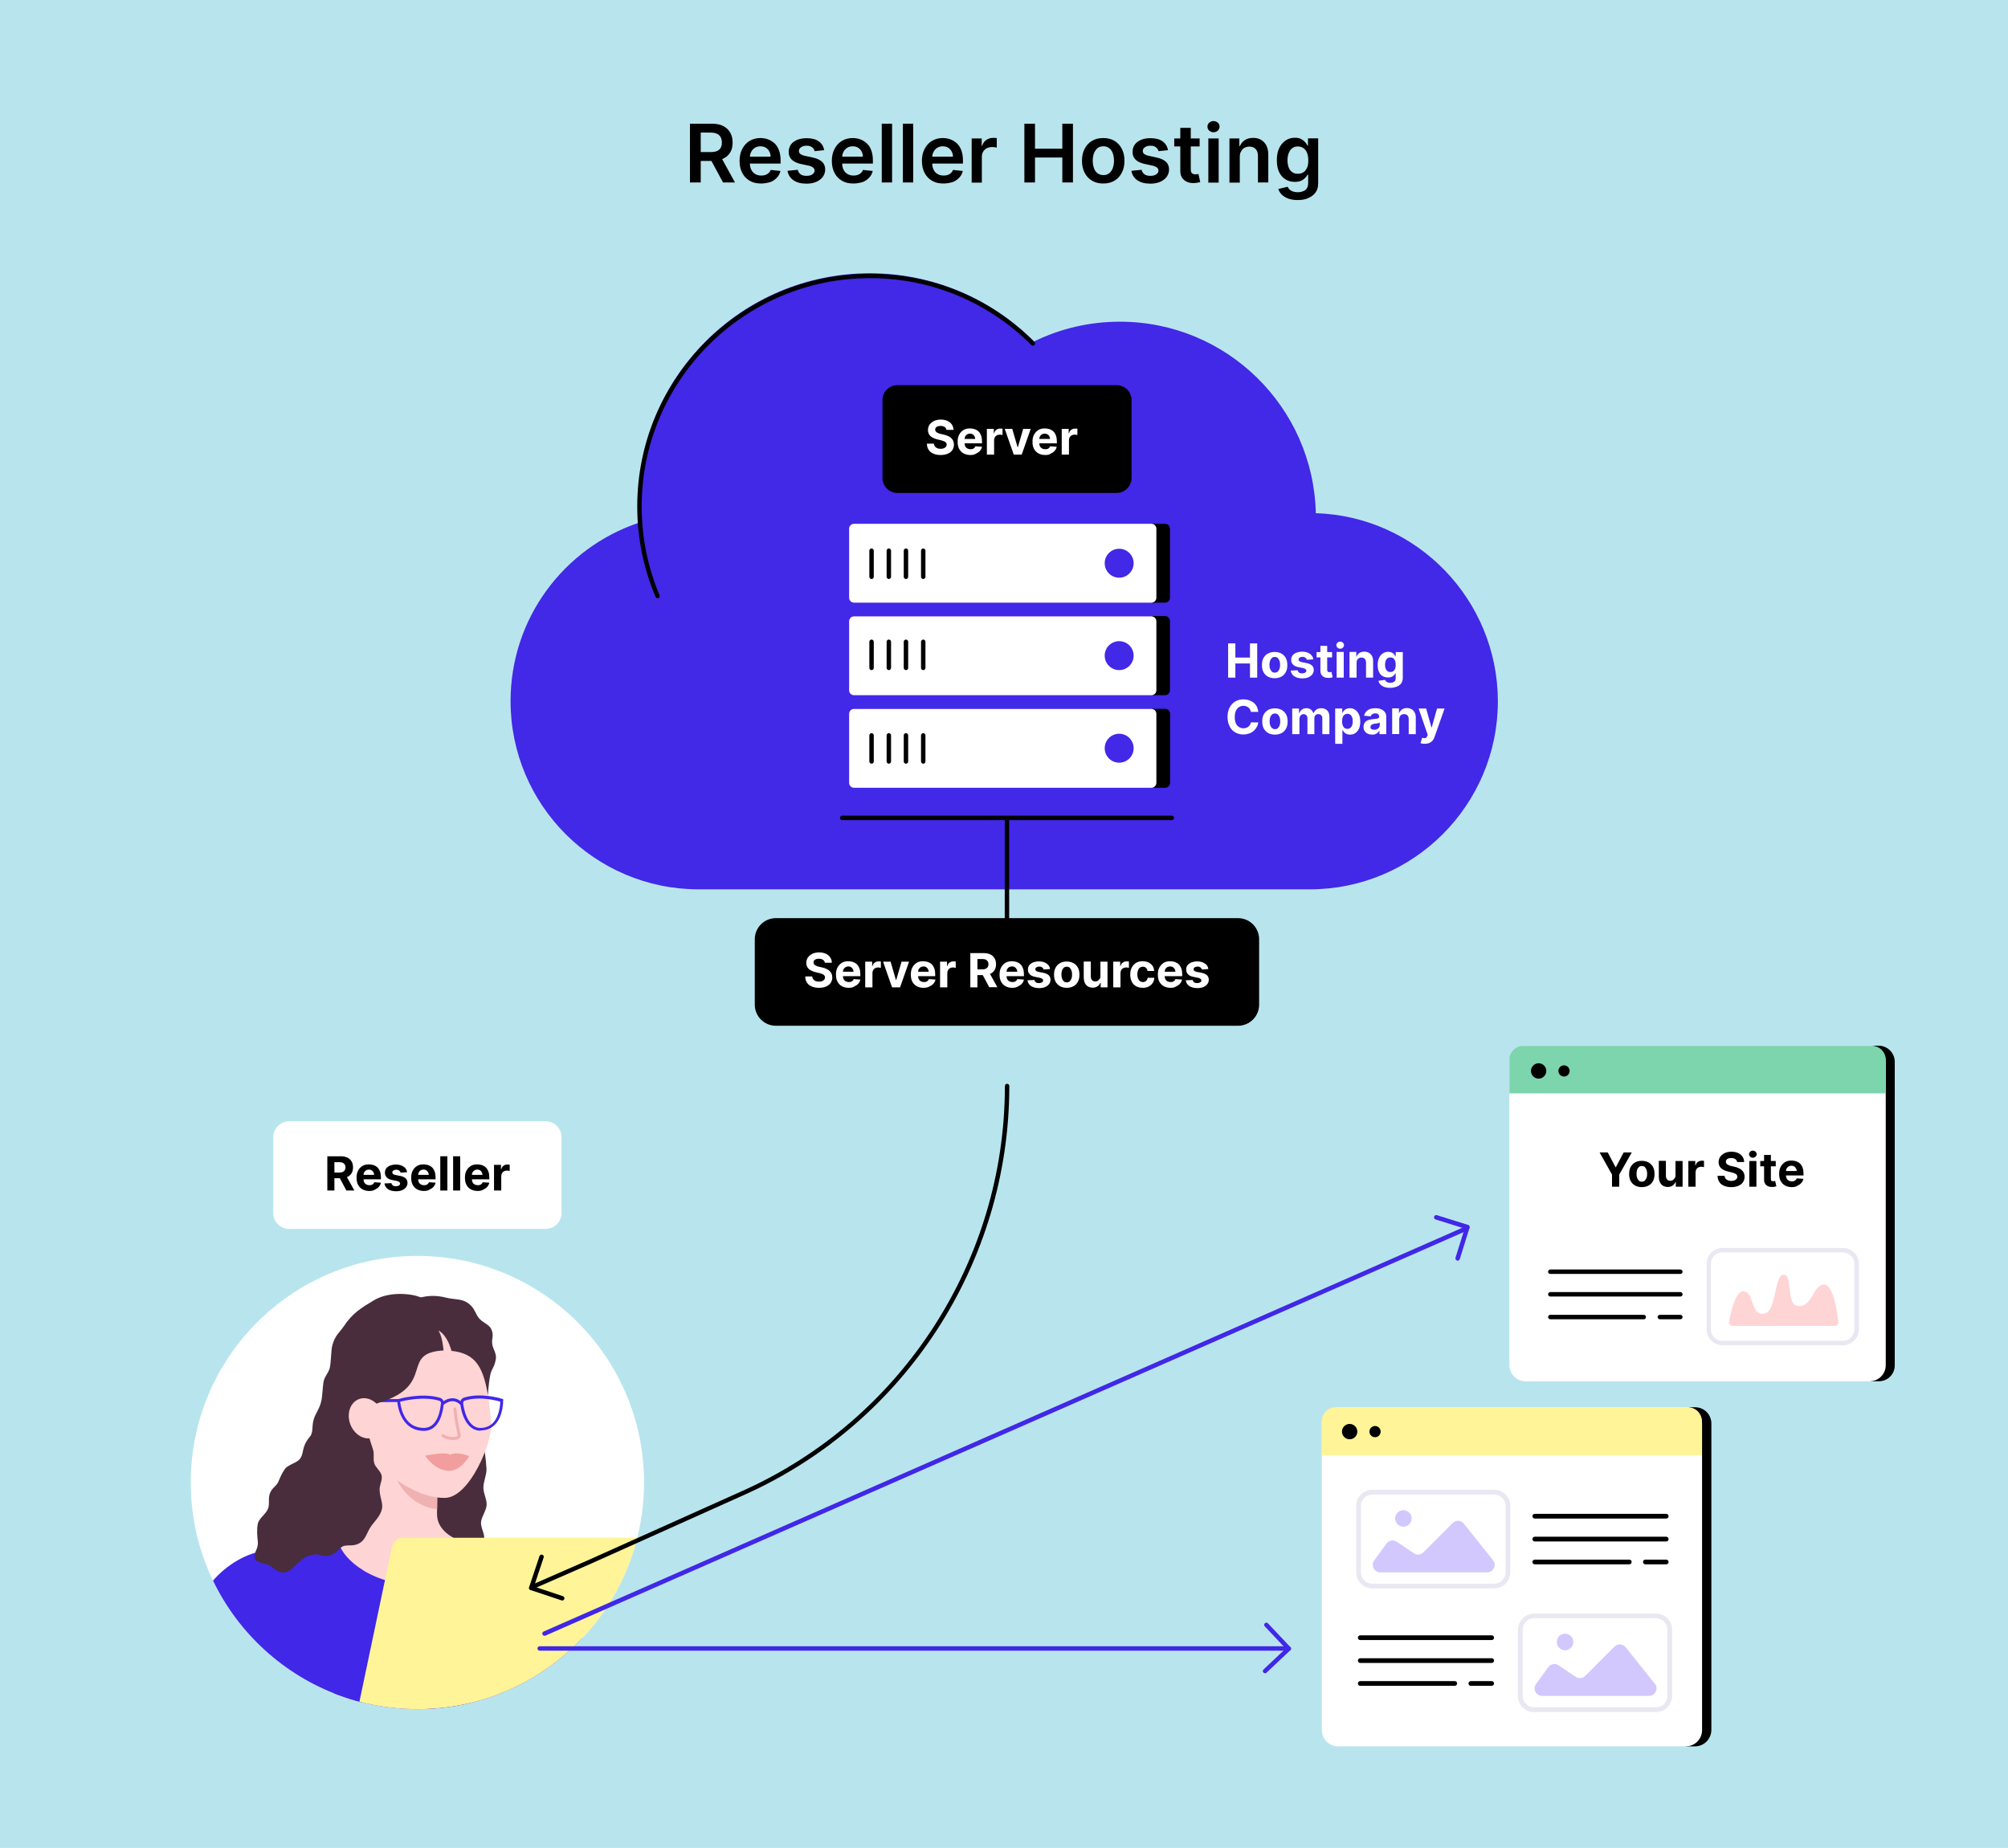 <?xml version="1.0" encoding="utf-8"?>
<!-- Generator: Adobe Illustrator 28.1.0, SVG Export Plug-In . SVG Version: 6.00 Build 0)  -->
<svg version="1.1" id="Layer_1" xmlns="http://www.w3.org/2000/svg" xmlns:xlink="http://www.w3.org/1999/xlink" x="0px" y="0px"
	 viewBox="0 0 1360 1251.7" style="enable-background:new 0 0 1360 1251.7;" xml:space="preserve">
<style type="text/css">
	.st0{fill:#B8E5ED;}
	.st1{fill:#FFFFFF;}
	.st2{fill:#7CD5AD;}
	.st3{fill:#E9E8F2;}
	.st4{fill:#FFD4D4;}
	.st5{fill:#4228E7;}
	.st6{fill:#FFF497;}
	.st7{fill:#D2C8FE;}
	.st8{clip-path:url(#SVGID_00000116217865889201195180000003368436561819260296_);}
	.st9{fill:#492D3C;}
	.st10{fill:#4127E7;}
	.st11{opacity:0.15;}
	.st12{fill:#E59A9A;}
	.st13{fill:#BC7575;}
	.st14{fill:#EFB1B1;}
	.st15{fill:#F29E9E;}
</style>
<g>
	<g>
		<rect class="st0" width="1360" height="1251.7"/>
	</g>
	<g>
		<g>
			<path d="M1272.5,935.6h-5.6l0.9-5.7l-228.4,3.4c-6,0-10.9-4.9-10.9-10.9V727.3c0-6,4.9-10.9,10.9-10.9l228.1-0.2l0.6-7.9h4.3
				c6,0,10.9,4.9,10.9,10.9v205.5C1283.4,930.8,1278.5,935.6,1272.5,935.6z"/>
		</g>
		<g>
			<path class="st1" d="M1266.3,935.6h-233.1c-6,0-10.9-4.9-10.9-10.9V719.2c0-6,4.9-10.9,10.9-10.9h233.1c6,0,10.9,4.9,10.9,10.9
				v205.5C1277.2,930.8,1272.3,935.6,1266.3,935.6z"/>
		</g>
		<g>
			<path class="st2" d="M1277.2,740.6h-254.9v-22.8c0-5.2,4.2-9.4,9.4-9.4h236.1c5.2,0,9.4,4.2,9.4,9.4V740.6z"/>
		</g>
		<g>
			<g>
				<path d="M1138.1,862.9H1050c-0.8,0-1.5-0.7-1.5-1.5s0.7-1.5,1.5-1.5h88.1c0.8,0,1.5,0.7,1.5,1.5S1138.9,862.9,1138.1,862.9z"/>
			</g>
			<g>
				<path d="M1138.1,878.2H1050c-0.8,0-1.5-0.7-1.5-1.5c0-0.8,0.7-1.5,1.5-1.5h88.1c0.8,0,1.5,0.7,1.5,1.5
					C1139.6,877.6,1138.9,878.2,1138.1,878.2z"/>
			</g>
			<g>
				<path d="M1113.4,893.6H1050c-0.8,0-1.5-0.7-1.5-1.5c0-0.8,0.7-1.5,1.5-1.5h63.3c0.8,0,1.5,0.7,1.5,1.5
					C1114.8,892.9,1114.2,893.6,1113.4,893.6z"/>
			</g>
			<g>
				<path d="M1138.1,893.6h-13.9c-0.8,0-1.5-0.7-1.5-1.5c0-0.8,0.7-1.5,1.5-1.5h13.9c0.8,0,1.5,0.7,1.5,1.5
					C1139.6,892.9,1138.9,893.6,1138.1,893.6z"/>
			</g>
		</g>
		<g>
			<g>
				<path class="st3" d="M1248.3,911.2h-81.7c-5.9,0-10.7-4.8-10.7-10.7V856c0-5.9,4.8-10.7,10.7-10.7h81.7
					c5.9,0,10.7,4.8,10.7,10.7v44.5C1259,906.4,1254.2,911.2,1248.3,911.2z M1166.5,848.3c-4.3,0-7.7,3.5-7.7,7.7v44.5
					c0,4.3,3.5,7.7,7.7,7.7h81.7c4.3,0,7.7-3.5,7.7-7.7V856c0-4.3-3.5-7.7-7.7-7.7H1166.5z"/>
			</g>
			<g>
				<path class="st4" d="M1173.5,898.1c-1.5,0-2.7-1.4-2.4-2.8c1.1-6.3,4.2-21,9.9-20.6c7.3,0.6,4.3,15.8,13.4,15.2
					c9.1-0.6,7-26.8,13.7-26.5c6.7,0.3,0.9,21.3,10.3,21.3c9.4,0,9.4-14.3,17-14.6c6.1-0.2,8.9,18.2,9.7,25.3c0.2,1.5-1,2.7-2.4,2.7
					H1173.5z"/>
			</g>
		</g>
		<g>
			<g>
				<circle cx="1042.1" cy="725.4" r="5.2"/>
			</g>
			<g>
				<circle cx="1059.3" cy="725.4" r="3.8"/>
			</g>
		</g>
		<g>
			<g>
				<path d="M1083.4,780.6h5.5l5.3,10h0.2l5.3-10h5.5l-8.5,15v8.2h-4.9v-8.2L1083.4,780.6z"/>
			</g>
			<g>
				<path d="M1112,804.1c-1.8,0-3.3-0.4-4.6-1.1s-2.3-1.8-3-3.1c-0.7-1.3-1-2.9-1-4.7c0-1.8,0.3-3.4,1-4.7c0.7-1.3,1.7-2.4,3-3.1
					c1.3-0.8,2.8-1.1,4.6-1.1c1.8,0,3.3,0.4,4.6,1.1c1.3,0.8,2.3,1.8,3,3.1c0.7,1.3,1,2.9,1,4.7c0,1.8-0.3,3.3-1,4.7
					c-0.7,1.3-1.7,2.4-3,3.1S1113.8,804.1,1112,804.1z M1112,800.4c0.8,0,1.5-0.2,2-0.7c0.5-0.5,0.9-1.1,1.2-1.9
					c0.3-0.8,0.4-1.7,0.4-2.7c0-1-0.1-1.9-0.4-2.7c-0.3-0.8-0.7-1.4-1.2-1.9c-0.5-0.5-1.2-0.7-2-0.7c-0.8,0-1.5,0.2-2,0.7
					c-0.5,0.5-1,1.1-1.2,1.9c-0.3,0.8-0.4,1.7-0.4,2.7c0,1,0.1,1.9,0.4,2.7c0.3,0.8,0.7,1.4,1.2,1.9
					C1110.5,800.2,1111.2,800.4,1112,800.4z"/>
			</g>
			<g>
				<path d="M1134.8,796.4v-10h4.8v17.4h-4.6v-3.2h-0.2c-0.4,1-1,1.8-2,2.5c-0.9,0.6-2,0.9-3.3,0.9c-1.2,0-2.2-0.3-3.1-0.8
					c-0.9-0.5-1.6-1.3-2.1-2.3c-0.5-1-0.7-2.1-0.8-3.5v-11.1h4.8v10.2c0,1,0.3,1.8,0.8,2.4c0.5,0.6,1.3,0.9,2.2,0.9
					c0.6,0,1.1-0.1,1.6-0.4c0.5-0.3,0.9-0.7,1.2-1.2S1134.9,797.2,1134.8,796.4z"/>
			</g>
			<g>
				<path d="M1143.5,803.8v-17.4h4.7v3h0.2c0.3-1.1,0.8-1.9,1.6-2.4s1.6-0.8,2.6-0.8c0.2,0,0.5,0,0.8,0s0.5,0.1,0.7,0.1v4.3
					c-0.2-0.1-0.5-0.1-0.9-0.2c-0.4-0.1-0.8-0.1-1.1-0.1c-0.7,0-1.3,0.2-1.9,0.5s-1,0.7-1.3,1.3c-0.3,0.5-0.5,1.2-0.5,1.9v9.8
					H1143.5z"/>
			</g>
			<g>
				<path d="M1176.6,787.3c-0.1-0.9-0.5-1.6-1.2-2.1c-0.7-0.5-1.6-0.8-2.8-0.8c-0.8,0-1.5,0.1-2,0.3c-0.6,0.2-1,0.5-1.3,0.9
					c-0.3,0.4-0.4,0.8-0.4,1.3c0,0.4,0.1,0.8,0.3,1.1c0.2,0.3,0.5,0.6,0.8,0.8c0.3,0.2,0.7,0.4,1.2,0.6s0.9,0.3,1.4,0.4l2.1,0.5
					c1,0.2,1.9,0.5,2.8,0.9c0.8,0.4,1.6,0.8,2.2,1.4c0.6,0.6,1.1,1.2,1.4,1.9c0.3,0.7,0.5,1.6,0.5,2.6c0,1.4-0.4,2.6-1.1,3.7
					c-0.7,1-1.7,1.8-3.1,2.4c-1.3,0.6-3,0.9-4.8,0.9c-1.9,0-3.5-0.3-4.9-0.9c-1.4-0.6-2.5-1.4-3.2-2.6c-0.8-1.1-1.2-2.5-1.2-4.2h4.7
					c0.1,0.8,0.3,1.4,0.7,1.9c0.4,0.5,0.9,0.9,1.6,1.2c0.7,0.3,1.4,0.4,2.3,0.4c0.8,0,1.6-0.1,2.2-0.4c0.6-0.2,1.1-0.6,1.4-1
					c0.3-0.4,0.5-0.9,0.5-1.5c0-0.5-0.2-1-0.5-1.3c-0.3-0.4-0.8-0.7-1.3-0.9c-0.6-0.2-1.3-0.5-2.1-0.7l-2.5-0.6
					c-2-0.5-3.5-1.2-4.6-2.2c-1.1-1-1.7-2.4-1.7-4.1c0-1.4,0.4-2.6,1.1-3.7c0.8-1,1.8-1.9,3.1-2.5c1.3-0.6,2.8-0.9,4.5-0.9
					c1.7,0,3.2,0.3,4.5,0.9c1.3,0.6,2.3,1.4,3,2.5c0.7,1,1.1,2.3,1.1,3.6H1176.6z"/>
			</g>
			<g>
				<path d="M1187.2,784.2c-0.7,0-1.3-0.2-1.8-0.7c-0.5-0.5-0.8-1.1-0.8-1.7c0-0.7,0.3-1.2,0.8-1.7c0.5-0.5,1.1-0.7,1.8-0.7
					c0.7,0,1.3,0.2,1.8,0.7c0.5,0.5,0.8,1.1,0.8,1.7c0,0.7-0.3,1.2-0.8,1.7C1188.5,783.9,1187.9,784.2,1187.2,784.2z M1184.8,803.8
					v-17.4h4.8v17.4H1184.8z"/>
			</g>
			<g>
				<path d="M1202.7,786.4v3.6h-10.5v-3.6H1202.7z M1194.6,782.3h4.8v16.2c0,0.4,0.1,0.8,0.2,1c0.1,0.2,0.3,0.4,0.6,0.5
					c0.2,0.1,0.5,0.1,0.9,0.1c0.2,0,0.5,0,0.7-0.1c0.2,0,0.4-0.1,0.5-0.1l0.8,3.6c-0.2,0.1-0.6,0.2-1,0.3c-0.4,0.1-1,0.2-1.6,0.2
					c-1.2,0-2.2-0.1-3-0.5c-0.9-0.4-1.5-0.9-2-1.7c-0.5-0.7-0.7-1.7-0.7-2.8V782.3z"/>
			</g>
			<g>
				<path d="M1213.6,804.1c-1.8,0-3.3-0.4-4.6-1.1c-1.3-0.7-2.3-1.8-3-3.1s-1-2.9-1-4.8c0-1.8,0.3-3.4,1-4.7s1.7-2.4,2.9-3.2
					c1.3-0.8,2.7-1.1,4.5-1.1c1.1,0,2.2,0.2,3.2,0.5c1,0.4,1.9,0.9,2.6,1.6c0.7,0.7,1.3,1.6,1.7,2.8c0.4,1.1,0.6,2.4,0.6,3.9v1.3
					h-14.7v-3h10.1c0-0.7-0.2-1.3-0.5-1.8c-0.3-0.5-0.7-1-1.2-1.3c-0.5-0.3-1.1-0.5-1.9-0.5c-0.7,0-1.4,0.2-1.9,0.5s-1,0.8-1.3,1.3
					c-0.3,0.6-0.5,1.2-0.5,1.9v2.8c0,0.9,0.2,1.6,0.5,2.2c0.3,0.6,0.8,1.1,1.4,1.4s1.3,0.5,2.1,0.5c0.5,0,1-0.1,1.5-0.2
					c0.4-0.2,0.8-0.4,1.1-0.7c0.3-0.3,0.6-0.7,0.7-1.1l4.5,0.3c-0.2,1.1-0.7,2-1.4,2.8c-0.7,0.8-1.6,1.4-2.7,1.9
					C1216.3,803.9,1215,804.1,1213.6,804.1z"/>
			</g>
		</g>
	</g>
	<g>
		<g>
			<path d="M467.3,123.7V83.8h14.9c3.1,0,5.6,0.5,7.7,1.6s3.7,2.6,4.7,4.5c1.1,1.9,1.6,4.1,1.6,6.7c0,2.6-0.5,4.8-1.6,6.6
				c-1.1,1.9-2.7,3.3-4.8,4.3c-2.1,1-4.7,1.5-7.7,1.5h-10.6v-6h9.7c1.8,0,3.3-0.2,4.4-0.7c1.1-0.5,2-1.2,2.5-2.2
				c0.6-1,0.8-2.2,0.8-3.6c0-1.4-0.3-2.6-0.8-3.6c-0.6-1-1.4-1.8-2.5-2.3c-1.1-0.5-2.6-0.8-4.4-0.8h-6.6v33.8H467.3z M487.9,105.6
				l9.9,18h-8.1l-9.7-18H487.9z"/>
		</g>
		<g>
			<path d="M515.4,124.3c-3,0-5.6-0.6-7.7-1.9c-2.2-1.3-3.8-3-5-5.3c-1.2-2.3-1.8-5-1.8-8.1c0-3.1,0.6-5.8,1.8-8.1
				c1.2-2.3,2.8-4.1,4.9-5.4c2.1-1.3,4.6-2,7.4-2c1.8,0,3.6,0.3,5.2,0.9c1.6,0.6,3.1,1.5,4.4,2.7s2.3,2.8,3,4.7
				c0.7,1.9,1.1,4.2,1.1,6.8v2.2h-24.5v-4.7h17.7c0-1.3-0.3-2.6-0.9-3.6c-0.6-1.1-1.4-1.9-2.4-2.5c-1-0.6-2.2-0.9-3.5-0.9
				c-1.4,0-2.7,0.3-3.8,1c-1.1,0.7-1.9,1.6-2.5,2.7c-0.6,1.1-0.9,2.4-0.9,3.7v4.1c0,1.7,0.3,3.2,1,4.5c0.6,1.2,1.5,2.2,2.7,2.8
				c1.1,0.7,2.5,1,4,1c1,0,2-0.1,2.8-0.4c0.8-0.3,1.5-0.7,2.2-1.3c0.6-0.6,1.1-1.3,1.4-2.1l6.6,0.7c-0.4,1.7-1.2,3.3-2.4,4.5
				c-1.2,1.3-2.6,2.3-4.4,3C519.8,123.9,517.7,124.3,515.4,124.3z"/>
		</g>
		<g>
			<path d="M558.2,101.7l-6.4,0.7c-0.2-0.6-0.5-1.3-0.9-1.8c-0.4-0.6-1-1-1.8-1.4c-0.8-0.4-1.7-0.5-2.8-0.5c-1.5,0-2.7,0.3-3.7,1
				s-1.5,1.5-1.5,2.5c0,0.9,0.3,1.6,1,2.1c0.7,0.5,1.7,1,3.3,1.3l5.1,1.1c2.8,0.6,4.9,1.6,6.3,2.9c1.4,1.3,2.1,3.1,2.1,5.2
				c0,1.9-0.6,3.5-1.6,5c-1.1,1.4-2.6,2.6-4.5,3.4c-1.9,0.8-4.1,1.2-6.6,1.2c-3.7,0-6.6-0.8-8.8-2.3c-2.2-1.5-3.6-3.7-4-6.4l6.9-0.7
				c0.3,1.3,1,2.4,2,3.1c1,0.7,2.3,1,3.9,1c1.7,0,3-0.3,4-1c1-0.7,1.5-1.5,1.5-2.5c0-0.9-0.3-1.6-1-2.1c-0.7-0.6-1.7-1-3-1.3
				l-5.1-1.1c-2.9-0.6-5-1.6-6.4-3c-1.4-1.4-2.1-3.2-2-5.4c0-1.8,0.5-3.4,1.5-4.8c1-1.4,2.4-2.4,4.3-3.2c1.8-0.7,3.9-1.1,6.3-1.1
				c3.5,0,6.3,0.7,8.3,2.2C556.5,97.1,557.8,99.2,558.2,101.7z"/>
		</g>
		<g>
			<path d="M577.9,124.3c-3,0-5.6-0.6-7.7-1.9c-2.2-1.3-3.8-3-5-5.3c-1.2-2.3-1.8-5-1.8-8.1c0-3.1,0.6-5.8,1.8-8.1
				c1.2-2.3,2.8-4.1,4.9-5.4c2.1-1.3,4.6-2,7.4-2c1.8,0,3.6,0.3,5.2,0.9c1.6,0.6,3.1,1.5,4.4,2.7s2.3,2.8,3,4.7
				c0.7,1.9,1.1,4.2,1.1,6.8v2.2h-24.5v-4.7h17.7c0-1.3-0.3-2.6-0.9-3.6c-0.6-1.1-1.4-1.9-2.4-2.5c-1-0.6-2.2-0.9-3.5-0.9
				c-1.4,0-2.7,0.3-3.8,1c-1.1,0.7-1.9,1.6-2.5,2.7c-0.6,1.1-0.9,2.4-0.9,3.7v4.1c0,1.7,0.3,3.2,1,4.5c0.6,1.2,1.5,2.2,2.7,2.8
				c1.1,0.7,2.5,1,4,1c1,0,2-0.1,2.8-0.4c0.8-0.3,1.5-0.7,2.2-1.3c0.6-0.6,1.1-1.3,1.4-2.1l6.6,0.7c-0.4,1.7-1.2,3.3-2.4,4.5
				c-1.2,1.3-2.6,2.3-4.4,3C582.3,123.9,580.2,124.3,577.9,124.3z"/>
		</g>
		<g>
			<path d="M604.2,83.8v39.8h-7V83.8H604.2z"/>
		</g>
		<g>
			<path d="M618.5,83.8v39.8h-7V83.8H618.5z"/>
		</g>
		<g>
			<path d="M638.9,124.3c-3,0-5.6-0.6-7.7-1.9c-2.2-1.3-3.8-3-5-5.3c-1.2-2.3-1.8-5-1.8-8.1c0-3.1,0.6-5.8,1.8-8.1
				c1.2-2.3,2.8-4.1,4.9-5.4c2.1-1.3,4.6-2,7.4-2c1.8,0,3.6,0.3,5.2,0.9c1.6,0.6,3.1,1.5,4.4,2.7c1.3,1.2,2.3,2.8,3,4.7
				c0.7,1.9,1.1,4.2,1.1,6.8v2.2h-24.5v-4.7h17.7c0-1.3-0.3-2.6-0.9-3.6c-0.6-1.1-1.4-1.9-2.4-2.5c-1-0.6-2.2-0.9-3.5-0.9
				c-1.4,0-2.7,0.3-3.8,1c-1.1,0.7-1.9,1.6-2.5,2.7c-0.6,1.1-0.9,2.4-0.9,3.7v4.1c0,1.7,0.3,3.2,1,4.5c0.6,1.2,1.5,2.2,2.7,2.8
				c1.1,0.7,2.5,1,4,1c1,0,2-0.1,2.8-0.4c0.8-0.3,1.5-0.7,2.2-1.3c0.6-0.6,1.1-1.3,1.4-2.1l6.6,0.7c-0.4,1.7-1.2,3.3-2.4,4.5
				c-1.2,1.3-2.6,2.3-4.4,3C643.3,123.9,641.2,124.3,638.9,124.3z"/>
		</g>
		<g>
			<path d="M658.1,123.7V93.8h6.8v5h0.3c0.5-1.7,1.5-3.1,2.8-4c1.3-0.9,2.8-1.4,4.6-1.4c0.4,0,0.8,0,1.3,0c0.5,0,0.9,0.1,1.2,0.1
				v6.5c-0.3-0.1-0.8-0.2-1.4-0.3s-1.3-0.1-1.9-0.1c-1.3,0-2.4,0.3-3.5,0.8c-1,0.6-1.8,1.3-2.4,2.3c-0.6,1-0.9,2.1-0.9,3.4v17.6
				H658.1z"/>
		</g>
		<g>
			<path d="M693.8,123.7V83.8h7.2v16.9h18.5V83.8h7.2v39.8h-7.2v-16.9H701v16.9H693.8z"/>
		</g>
		<g>
			<path d="M747.2,124.3c-2.9,0-5.4-0.6-7.6-1.9s-3.8-3.1-5-5.4c-1.2-2.3-1.8-5-1.8-8.1s0.6-5.8,1.8-8.1c1.2-2.3,2.8-4.1,5-5.4
				s4.7-1.9,7.6-1.9s5.4,0.6,7.6,1.9s3.8,3.1,5,5.4c1.2,2.3,1.8,5,1.8,8.1s-0.6,5.8-1.8,8.1c-1.2,2.3-2.8,4.1-5,5.4
				S750.1,124.3,747.2,124.3z M747.3,118.6c1.6,0,2.9-0.4,4-1.3c1.1-0.9,1.9-2.1,2.4-3.5c0.5-1.5,0.8-3.1,0.8-4.9
				c0-1.8-0.3-3.5-0.8-5c-0.5-1.5-1.3-2.7-2.4-3.5c-1.1-0.9-2.4-1.3-4-1.3c-1.6,0-3,0.4-4,1.3s-1.9,2.1-2.4,3.5
				c-0.5,1.5-0.8,3.1-0.8,5c0,1.8,0.3,3.5,0.8,4.9c0.5,1.5,1.3,2.7,2.4,3.5S745.6,118.6,747.3,118.6z"/>
		</g>
		<g>
			<path d="M791.1,101.7l-6.4,0.7c-0.2-0.6-0.5-1.3-0.9-1.8s-1-1-1.8-1.4s-1.7-0.5-2.8-0.5c-1.5,0-2.7,0.3-3.7,1
				c-1,0.6-1.5,1.5-1.5,2.5c0,0.9,0.3,1.6,1,2.1s1.7,1,3.3,1.3l5.1,1.1c2.8,0.6,4.9,1.6,6.3,2.9s2.1,3.1,2.1,5.2
				c0,1.9-0.6,3.5-1.6,5c-1.1,1.4-2.6,2.6-4.5,3.4c-1.9,0.8-4.1,1.2-6.6,1.2c-3.7,0-6.6-0.8-8.8-2.3c-2.2-1.5-3.6-3.7-4-6.4l6.9-0.7
				c0.3,1.3,1,2.4,2,3.1c1,0.7,2.3,1,3.9,1c1.7,0,3-0.3,4-1c1-0.7,1.5-1.5,1.5-2.5c0-0.9-0.3-1.6-1-2.1c-0.7-0.6-1.7-1-3-1.3
				l-5.1-1.1c-2.9-0.6-5-1.6-6.4-3s-2.1-3.2-2-5.4c0-1.8,0.5-3.4,1.5-4.8c1-1.4,2.4-2.4,4.3-3.2s3.9-1.1,6.3-1.1
				c3.5,0,6.3,0.7,8.3,2.2S790.6,99.2,791.1,101.7z"/>
		</g>
		<g>
			<path d="M812.5,93.8v5.4h-17.2v-5.4H812.5z M799.5,86.6h7v28c0,0.9,0.1,1.7,0.4,2.2s0.7,0.8,1.2,1c0.5,0.2,1,0.3,1.6,0.3
				c0.4,0,0.8,0,1.2-0.1c0.4-0.1,0.7-0.1,0.8-0.2l1.2,5.5c-0.4,0.1-0.9,0.3-1.6,0.4c-0.7,0.2-1.5,0.2-2.5,0.3
				c-1.8,0.1-3.4-0.2-4.8-0.8c-1.4-0.6-2.5-1.5-3.4-2.8c-0.8-1.2-1.2-2.8-1.2-4.7V86.6z"/>
		</g>
		<g>
			<path d="M821.9,89.6c-1.1,0-2.1-0.4-2.9-1.1s-1.2-1.6-1.2-2.7c0-1.1,0.4-2,1.2-2.7s1.8-1.1,2.9-1.1c1.1,0,2.1,0.4,2.9,1.1
				c0.8,0.7,1.2,1.6,1.2,2.7c0,1.1-0.4,1.9-1.2,2.7C824,89.2,823,89.6,821.9,89.6z M818.4,123.7V93.8h7v29.9H818.4z"/>
		</g>
		<g>
			<path d="M839.7,106.2v17.5h-7V93.8h6.7v5.1h0.4c0.7-1.7,1.8-3,3.3-4c1.5-1,3.4-1.5,5.6-1.5c2.1,0,3.9,0.4,5.4,1.3
				c1.5,0.9,2.7,2.2,3.6,3.8c0.8,1.7,1.3,3.7,1.3,6.1v19h-7v-17.9c0-2-0.5-3.6-1.5-4.7c-1-1.1-2.5-1.7-4.3-1.7
				c-1.2,0-2.3,0.3-3.3,0.8c-1,0.5-1.7,1.3-2.2,2.3C839.9,103.5,839.7,104.7,839.7,106.2z"/>
		</g>
		<g>
			<path d="M879,135.5c-2.5,0-4.7-0.3-6.5-1c-1.8-0.7-3.3-1.6-4.4-2.7c-1.1-1.1-1.9-2.4-2.3-3.8l6.3-1.5c0.3,0.6,0.7,1.2,1.2,1.7
				c0.5,0.6,1.3,1.1,2.2,1.4c0.9,0.4,2.1,0.6,3.5,0.6c2,0,3.6-0.5,5-1.4c1.3-1,2-2.6,2-4.8v-5.7h-0.4c-0.4,0.7-0.9,1.5-1.6,2.2
				s-1.6,1.4-2.7,1.9s-2.6,0.8-4.3,0.8c-2.3,0-4.4-0.5-6.2-1.6c-1.9-1.1-3.3-2.7-4.4-4.9c-1.1-2.2-1.6-4.9-1.6-8.1
				c0-3.3,0.5-6.1,1.6-8.3c1.1-2.3,2.6-4,4.4-5.2s3.9-1.8,6.2-1.8c1.8,0,3.2,0.3,4.3,0.9c1.1,0.6,2,1.3,2.7,2.1
				c0.7,0.8,1.2,1.6,1.5,2.3h0.4v-4.9h6.9v30.4c0,2.6-0.6,4.7-1.8,6.3c-1.2,1.7-2.9,2.9-5,3.8C884.1,135.1,881.7,135.5,879,135.5z
				 M879.1,117.7c1.5,0,2.8-0.4,3.8-1.1c1.1-0.7,1.8-1.8,2.4-3.1s0.8-3,0.8-4.9c0-1.9-0.3-3.5-0.8-4.9s-1.3-2.5-2.4-3.3
				s-2.3-1.2-3.8-1.2c-1.6,0-2.9,0.4-3.9,1.2c-1.1,0.8-1.8,1.9-2.4,3.4c-0.5,1.4-0.8,3-0.8,4.8c0,1.8,0.3,3.4,0.8,4.8
				c0.5,1.4,1.3,2.4,2.4,3.2S877.5,117.7,879.1,117.7z"/>
		</g>
	</g>
	<g>
		<g>
			<g>
				<path class="st5" d="M891.2,347.6c-1.7-71.9-60.4-129.7-132.7-129.7c-20.9,0-40.6,4.8-58.2,13.4
					c-28.4-28.5-67.8-46.2-111.2-46.2c-86.7,0-157,70.3-157,157c0,4,0.2,8,0.5,12c-50.5,17-86.8,64.6-86.8,120.8
					c0,70.4,57.1,127.5,127.5,127.5h413.7c70.4,0,127.5-57.1,127.5-127.5C1014.3,406,959.6,349.8,891.2,347.6z"/>
			</g>
			<g>
				<path d="M445.4,405.2c-0.6,0-1.1-0.3-1.4-0.9c-8.2-19.4-12.4-40.1-12.4-61.3c0-86.9,70.7-157.6,157.6-157.6
					c42.1,0,81.7,16.4,111.4,46.2c0.6,0.6,0.6,1.5,0,2.1c-0.6,0.6-1.5,0.6-2.1,0c-29.2-29.2-68-45.3-109.3-45.3
					c-85.3,0-154.6,69.4-154.6,154.6c0,20.9,4.1,41.1,12.1,60.2c0.3,0.8,0,1.6-0.8,2C445.8,405.2,445.6,405.2,445.4,405.2z"/>
			</g>
		</g>
		<g>
			<g>
				<g>
					<path d="M793.7,555.5H570.4c-0.8,0-1.5-0.7-1.5-1.5c0-0.8,0.7-1.5,1.5-1.5h223.3c0.8,0,1.5,0.7,1.5,1.5
						C795.2,554.8,794.5,555.5,793.7,555.5z"/>
				</g>
				<g>
					<path d="M682,673.5c-0.8,0-1.5-0.7-1.5-1.5V555.6c0-0.8,0.7-1.5,1.5-1.5s1.5,0.7,1.5,1.5V672
						C683.5,672.8,682.9,673.5,682,673.5z"/>
				</g>
			</g>
			<g>
				<g>
					<path d="M789.1,408.2h-8.9l-0.4-2.5l-192.2,0.1c-1.8,0-3.3-1.5-3.3-3.3v-43c0-1.8,1.5-3.3,3.3-3.3l191.3,1l1.3-2.4h8.9
						c1.8,0,3.3,1.5,3.3,3.3v46.8C792.4,406.7,790.9,408.2,789.1,408.2z"/>
				</g>
				<g>
					<path class="st1" d="M779.9,408.2H578.4c-1.8,0-3.3-1.5-3.3-3.3v-46.8c0-1.8,1.5-3.3,3.3-3.3h201.5c1.8,0,3.3,1.5,3.3,3.3v46.8
						C783.2,406.7,781.7,408.2,779.9,408.2z"/>
				</g>
				<g>
					<circle class="st5" cx="758" cy="381.5" r="9.8"/>
				</g>
				<g>
					<path d="M602,392.2c-0.8,0-1.5-0.7-1.5-1.5V373c0-0.8,0.7-1.5,1.5-1.5s1.5,0.7,1.5,1.5v17.7C603.5,391.5,602.8,392.2,602,392.2
						z"/>
				</g>
				<g>
					<path d="M613.6,392.2c-0.8,0-1.5-0.7-1.5-1.5V373c0-0.8,0.7-1.5,1.5-1.5c0.8,0,1.5,0.7,1.5,1.5v17.7
						C615.1,391.5,614.5,392.2,613.6,392.2z"/>
				</g>
				<g>
					<path d="M625.3,392.2c-0.8,0-1.5-0.7-1.5-1.5V373c0-0.8,0.7-1.5,1.5-1.5s1.5,0.7,1.5,1.5v17.7
						C626.8,391.5,626.1,392.2,625.3,392.2z"/>
				</g>
				<g>
					<path d="M590.3,392.2c-0.8,0-1.5-0.7-1.5-1.5V373c0-0.8,0.7-1.5,1.5-1.5c0.8,0,1.5,0.7,1.5,1.5v17.7
						C591.8,391.5,591.2,392.2,590.3,392.2z"/>
				</g>
			</g>
			<g>
				<g>
					<path d="M789.1,470.9H780l-0.1-0.5l-192.6-0.6c-1.8,0-3-0.5-3-2.3v-44.1c0-1.8,1.5-3.3,3.3-3.3l192.3,0.7l0.2-3.5h9
						c1.8,0,3.3,1.5,3.3,3.3v46.8C792.4,469.4,790.9,470.9,789.1,470.9z"/>
				</g>
				<g>
					<path class="st1" d="M779.9,470.9H578.4c-1.8,0-3.3-1.5-3.3-3.3v-46.8c0-1.8,1.5-3.3,3.3-3.3h201.5c1.8,0,3.3,1.5,3.3,3.3v46.8
						C783.2,469.4,781.7,470.9,779.9,470.9z"/>
				</g>
				<g>
					<circle class="st5" cx="758" cy="444.1" r="9.8"/>
				</g>
				<g>
					<path d="M602,453.9c-0.8,0-1.5-0.7-1.5-1.5v-17.7c0-0.8,0.7-1.5,1.5-1.5s1.5,0.7,1.5,1.5v17.7
						C603.5,453.2,602.8,453.9,602,453.9z"/>
				</g>
				<g>
					<path d="M613.6,453.9c-0.8,0-1.5-0.7-1.5-1.5v-17.7c0-0.8,0.7-1.5,1.5-1.5c0.8,0,1.5,0.7,1.5,1.5v17.7
						C615.1,453.2,614.5,453.9,613.6,453.9z"/>
				</g>
				<g>
					<path d="M625.3,453.9c-0.8,0-1.5-0.7-1.5-1.5v-17.7c0-0.8,0.7-1.5,1.5-1.5s1.5,0.7,1.5,1.5v17.7
						C626.8,453.2,626.1,453.9,625.3,453.9z"/>
				</g>
				<g>
					<path d="M590.3,453.9c-0.8,0-1.5-0.7-1.5-1.5v-17.7c0-0.8,0.7-1.5,1.5-1.5c0.8,0,1.5,0.7,1.5,1.5v17.7
						C591.8,453.2,591.2,453.9,590.3,453.9z"/>
				</g>
			</g>
			<g>
				<g>
					<path d="M789.1,533.6H780l-0.1-0.5l-192.6-0.6c-1.8,0-3-0.5-3-2.3l-0.2-45c0-1.8,1.5-3.3,3.3-3.3l192.9,0.5v-2.3h8.9
						c1.8,0,3.3,1.5,3.3,3.3v46.8C792.4,532.1,790.9,533.6,789.1,533.6z"/>
				</g>
				<g>
					<path class="st1" d="M779.9,533.6H578.4c-1.8,0-3.3-1.5-3.3-3.3v-46.8c0-1.8,1.5-3.3,3.3-3.3h201.5c1.8,0,3.3,1.5,3.3,3.3v46.8
						C783.2,532.1,781.7,533.6,779.9,533.6z"/>
				</g>
				<g>
					<circle class="st5" cx="758" cy="506.8" r="9.8"/>
				</g>
				<g>
					<path d="M602,517.3c-0.8,0-1.5-0.7-1.5-1.5v-17.7c0-0.8,0.7-1.5,1.5-1.5s1.5,0.7,1.5,1.5v17.7
						C603.5,516.6,602.8,517.3,602,517.3z"/>
				</g>
				<g>
					<path d="M613.6,517.3c-0.8,0-1.5-0.7-1.5-1.5v-17.7c0-0.8,0.7-1.5,1.5-1.5c0.8,0,1.5,0.7,1.5,1.5v17.7
						C615.1,516.6,614.5,517.3,613.6,517.3z"/>
				</g>
				<g>
					<path d="M625.3,517.3c-0.8,0-1.5-0.7-1.5-1.5v-17.7c0-0.8,0.7-1.5,1.5-1.5s1.5,0.7,1.5,1.5v17.7
						C626.8,516.6,626.1,517.3,625.3,517.3z"/>
				</g>
				<g>
					<path d="M590.3,517.3c-0.8,0-1.5-0.7-1.5-1.5v-17.7c0-0.8,0.7-1.5,1.5-1.5c0.8,0,1.5,0.7,1.5,1.5v17.7
						C591.8,516.6,591.2,517.3,590.3,517.3z"/>
				</g>
			</g>
		</g>
		<g>
			<g>
				<path d="M838.5,694.8h-313c-7.9,0-14.3-6.4-14.3-14.3v-44.3c0-7.9,6.4-14.3,14.3-14.3h313c7.9,0,14.3,6.4,14.3,14.3v44.3
					C852.8,688.4,846.4,694.8,838.5,694.8z"/>
			</g>
			<g>
				<g>
					<path class="st1" d="M558.7,652.3c-0.1-0.9-0.5-1.6-1.2-2.1s-1.6-0.8-2.8-0.8c-0.8,0-1.5,0.1-2,0.3c-0.6,0.2-1,0.5-1.3,0.9
						s-0.4,0.8-0.4,1.3c0,0.4,0.1,0.8,0.3,1.1c0.2,0.3,0.5,0.6,0.8,0.8c0.3,0.2,0.7,0.4,1.2,0.6c0.4,0.2,0.9,0.3,1.4,0.4l2.1,0.5
						c1,0.2,1.9,0.5,2.8,0.9c0.8,0.4,1.6,0.8,2.2,1.4c0.6,0.6,1.1,1.2,1.4,1.9s0.5,1.6,0.5,2.6c0,1.4-0.4,2.6-1.1,3.7
						c-0.7,1-1.7,1.8-3.1,2.4c-1.3,0.6-3,0.9-4.8,0.9c-1.9,0-3.5-0.3-4.9-0.9c-1.4-0.6-2.5-1.4-3.2-2.6c-0.8-1.1-1.2-2.5-1.2-4.2
						h4.7c0.1,0.8,0.3,1.4,0.7,1.9c0.4,0.5,0.9,0.9,1.6,1.2s1.4,0.4,2.3,0.4c0.8,0,1.6-0.1,2.2-0.4c0.6-0.2,1.1-0.6,1.4-1
						c0.3-0.4,0.5-0.9,0.5-1.5c0-0.5-0.2-1-0.5-1.3c-0.3-0.4-0.8-0.7-1.3-0.9c-0.6-0.2-1.3-0.5-2.1-0.7l-2.5-0.6
						c-2-0.5-3.5-1.2-4.6-2.2c-1.1-1-1.7-2.4-1.7-4.1c0-1.4,0.4-2.6,1.1-3.7c0.8-1,1.8-1.9,3.1-2.5c1.3-0.6,2.8-0.9,4.5-0.9
						c1.7,0,3.2,0.3,4.5,0.9c1.3,0.6,2.3,1.4,3,2.5c0.7,1,1.1,2.3,1.1,3.6H558.7z"/>
				</g>
				<g>
					<path class="st1" d="M574.8,669.1c-1.8,0-3.3-0.4-4.6-1.1c-1.3-0.7-2.3-1.8-3-3.1c-0.7-1.3-1-2.9-1-4.8c0-1.8,0.3-3.4,1-4.7
						c0.7-1.4,1.7-2.4,2.9-3.2c1.3-0.8,2.7-1.1,4.5-1.1c1.1,0,2.2,0.2,3.2,0.5c1,0.4,1.9,0.9,2.6,1.6c0.7,0.7,1.3,1.7,1.7,2.8
						c0.4,1.1,0.6,2.4,0.6,3.9v1.3h-14.7v-3h10.1c0-0.7-0.2-1.3-0.5-1.8c-0.3-0.5-0.7-1-1.2-1.3c-0.5-0.3-1.1-0.5-1.8-0.5
						c-0.7,0-1.4,0.2-1.9,0.5s-1,0.8-1.3,1.3c-0.3,0.6-0.5,1.2-0.5,1.9v2.8c0,0.9,0.2,1.6,0.5,2.2c0.3,0.6,0.8,1.1,1.4,1.4
						c0.6,0.3,1.3,0.5,2.1,0.5c0.5,0,1-0.1,1.5-0.2c0.4-0.2,0.8-0.4,1.1-0.7c0.3-0.3,0.6-0.7,0.7-1.1l4.5,0.3
						c-0.2,1.1-0.7,2-1.4,2.8c-0.7,0.8-1.6,1.4-2.7,1.9C577.5,668.9,576.3,669.1,574.8,669.1z"/>
				</g>
				<g>
					<path class="st1" d="M586,668.8v-17.4h4.7v3h0.2c0.3-1.1,0.8-1.9,1.6-2.4c0.7-0.6,1.6-0.8,2.6-0.8c0.2,0,0.5,0,0.8,0
						s0.5,0.1,0.7,0.1v4.3c-0.2-0.1-0.5-0.1-0.9-0.2c-0.4-0.1-0.8-0.1-1.1-0.1c-0.7,0-1.3,0.2-1.9,0.5c-0.6,0.3-1,0.7-1.3,1.3
						c-0.3,0.5-0.5,1.2-0.5,1.9v9.8H586z"/>
				</g>
				<g>
					<path class="st1" d="M615.7,651.4l-6.1,17.4h-5.4l-6.1-17.4h5.1l3.6,12.4h0.2l3.6-12.4H615.7z"/>
				</g>
				<g>
					<path class="st1" d="M625.5,669.1c-1.8,0-3.3-0.4-4.6-1.1c-1.3-0.7-2.3-1.8-3-3.1c-0.7-1.3-1-2.9-1-4.8c0-1.8,0.3-3.4,1-4.7
						c0.7-1.4,1.7-2.4,2.9-3.2c1.3-0.8,2.7-1.1,4.5-1.1c1.1,0,2.2,0.2,3.2,0.5c1,0.4,1.9,0.9,2.6,1.6c0.7,0.7,1.3,1.7,1.7,2.8
						c0.4,1.1,0.6,2.4,0.6,3.9v1.3h-14.7v-3H629c0-0.7-0.2-1.3-0.5-1.8c-0.3-0.5-0.7-1-1.2-1.3c-0.5-0.3-1.1-0.5-1.8-0.5
						c-0.7,0-1.4,0.2-1.9,0.5s-1,0.8-1.3,1.3c-0.3,0.6-0.5,1.2-0.5,1.9v2.8c0,0.9,0.2,1.6,0.5,2.2c0.3,0.6,0.8,1.1,1.4,1.4
						c0.6,0.3,1.3,0.5,2.1,0.5c0.5,0,1-0.1,1.5-0.2c0.4-0.2,0.8-0.4,1.1-0.7c0.3-0.3,0.6-0.7,0.7-1.1l4.5,0.3
						c-0.2,1.1-0.7,2-1.4,2.8c-0.7,0.8-1.6,1.4-2.7,1.9C628.2,668.9,627,669.1,625.5,669.1z"/>
				</g>
				<g>
					<path class="st1" d="M636.7,668.8v-17.4h4.7v3h0.2c0.3-1.1,0.8-1.9,1.6-2.4c0.7-0.6,1.6-0.8,2.6-0.8c0.2,0,0.5,0,0.8,0
						s0.5,0.1,0.7,0.1v4.3c-0.2-0.1-0.5-0.1-0.9-0.2c-0.4-0.1-0.8-0.1-1.1-0.1c-0.7,0-1.3,0.2-1.9,0.5c-0.6,0.3-1,0.7-1.3,1.3
						c-0.3,0.5-0.5,1.2-0.5,1.9v9.8H636.7z"/>
				</g>
				<g>
					<path class="st1" d="M657.2,668.8v-23.2h9.1c1.7,0,3.2,0.3,4.5,0.9c1.2,0.6,2.2,1.5,2.8,2.6c0.7,1.1,1,2.5,1,4
						c0,1.5-0.3,2.9-1,4c-0.7,1.1-1.6,2-2.9,2.5c-1.3,0.6-2.8,0.9-4.6,0.9h-6.1v-3.9h5.3c0.9,0,1.7-0.1,2.3-0.4
						c0.6-0.3,1.1-0.6,1.4-1.2c0.3-0.5,0.5-1.2,0.5-1.9c0-0.8-0.2-1.4-0.5-1.9s-0.8-0.9-1.4-1.2c-0.6-0.3-1.4-0.4-2.3-0.4h-3.3v19.2
						H657.2z M669.7,658.2l5.8,10.5H670l-5.6-10.5H669.7z"/>
				</g>
				<g>
					<path class="st1" d="M685.6,669.1c-1.8,0-3.3-0.4-4.6-1.1c-1.3-0.7-2.3-1.8-3-3.1c-0.7-1.3-1-2.9-1-4.8c0-1.8,0.3-3.4,1-4.7
						c0.7-1.4,1.7-2.4,2.9-3.2c1.3-0.8,2.7-1.1,4.5-1.1c1.1,0,2.2,0.2,3.2,0.5c1,0.4,1.9,0.9,2.6,1.6c0.7,0.7,1.3,1.7,1.7,2.8
						c0.4,1.1,0.6,2.4,0.6,3.9v1.3h-14.7v-3H689c0-0.7-0.2-1.3-0.5-1.8c-0.3-0.5-0.7-1-1.2-1.3c-0.5-0.3-1.1-0.5-1.9-0.5
						c-0.7,0-1.4,0.2-1.9,0.5c-0.6,0.3-1,0.8-1.3,1.3c-0.3,0.6-0.5,1.2-0.5,1.9v2.8c0,0.9,0.2,1.6,0.5,2.2s0.8,1.1,1.4,1.4
						c0.6,0.3,1.3,0.5,2.1,0.5c0.5,0,1-0.1,1.5-0.2c0.4-0.2,0.8-0.4,1.1-0.7c0.3-0.3,0.6-0.7,0.7-1.1l4.5,0.3
						c-0.2,1.1-0.7,2-1.4,2.8c-0.7,0.8-1.6,1.4-2.7,1.9C688.3,668.9,687,669.1,685.6,669.1z"/>
				</g>
				<g>
					<path class="st1" d="M711.2,656.4l-4.4,0.3c-0.1-0.4-0.2-0.7-0.5-1c-0.2-0.3-0.6-0.6-1-0.7c-0.4-0.2-0.9-0.3-1.4-0.3
						c-0.7,0-1.4,0.2-1.9,0.5c-0.5,0.3-0.8,0.7-0.8,1.3c0,0.4,0.2,0.8,0.5,1.1c0.3,0.3,0.9,0.5,1.7,0.7l3.1,0.6
						c1.7,0.3,2.9,0.9,3.8,1.7c0.8,0.8,1.2,1.8,1.2,3c0,1.1-0.3,2.1-1,3c-0.7,0.9-1.6,1.5-2.7,2c-1.2,0.5-2.5,0.7-4,0.7
						c-2.3,0-4.1-0.5-5.5-1.4c-1.4-1-2.2-2.3-2.4-3.9l4.7-0.2c0.1,0.7,0.5,1.2,1,1.6c0.6,0.4,1.3,0.5,2.1,0.5c0.8,0,1.5-0.2,2-0.5
						c0.5-0.3,0.8-0.8,0.8-1.3c0-0.4-0.2-0.8-0.6-1.1c-0.4-0.3-0.9-0.5-1.7-0.7l-3-0.6c-1.7-0.3-3-0.9-3.8-1.8
						c-0.8-0.8-1.2-1.9-1.2-3.2c0-1.1,0.3-2.1,0.9-2.9c0.6-0.8,1.5-1.4,2.6-1.9c1.1-0.4,2.4-0.7,3.9-0.7c2.2,0,3.9,0.5,5.2,1.4
						C710.2,653.5,711,654.8,711.2,656.4z"/>
				</g>
				<g>
					<path class="st1" d="M722.5,669.1c-1.8,0-3.3-0.4-4.6-1.1c-1.3-0.8-2.3-1.8-3-3.1c-0.7-1.3-1-2.9-1-4.7c0-1.8,0.3-3.4,1-4.7
						c0.7-1.3,1.7-2.4,3-3.1c1.3-0.8,2.8-1.1,4.6-1.1c1.8,0,3.3,0.4,4.6,1.1s2.3,1.8,3,3.1c0.7,1.3,1,2.9,1,4.7c0,1.8-0.3,3.3-1,4.7
						c-0.7,1.3-1.7,2.4-3,3.1S724.2,669.1,722.5,669.1z M722.5,665.4c0.8,0,1.5-0.2,2-0.7c0.5-0.5,0.9-1.1,1.2-1.9
						c0.3-0.8,0.4-1.7,0.4-2.7c0-1-0.1-1.9-0.4-2.7c-0.3-0.8-0.7-1.4-1.2-1.9c-0.5-0.5-1.2-0.7-2-0.7c-0.8,0-1.5,0.2-2,0.7
						c-0.5,0.5-1,1.1-1.2,1.9c-0.3,0.8-0.4,1.7-0.4,2.7c0,1,0.1,1.9,0.4,2.7c0.3,0.8,0.7,1.4,1.2,1.9
						C721,665.2,721.7,665.4,722.5,665.4z"/>
				</g>
				<g>
					<path class="st1" d="M745.3,661.4v-10h4.8v17.4h-4.6v-3.2h-0.2c-0.4,1-1,1.8-2,2.5c-0.9,0.6-2,0.9-3.3,0.9
						c-1.2,0-2.2-0.3-3.1-0.8c-0.9-0.5-1.6-1.3-2.1-2.3c-0.5-1-0.7-2.1-0.8-3.5v-11.1h4.8v10.2c0,1,0.3,1.8,0.8,2.4
						c0.5,0.6,1.3,0.9,2.2,0.9c0.6,0,1.1-0.1,1.6-0.4c0.5-0.3,0.9-0.7,1.2-1.2C745.2,662.8,745.3,662.2,745.3,661.4z"/>
				</g>
				<g>
					<path class="st1" d="M754,668.8v-17.4h4.7v3h0.2c0.3-1.1,0.8-1.9,1.6-2.4c0.7-0.6,1.6-0.8,2.6-0.8c0.2,0,0.5,0,0.8,0
						s0.5,0.1,0.7,0.1v4.3c-0.2-0.1-0.5-0.1-0.9-0.2c-0.4-0.1-0.8-0.1-1.1-0.1c-0.7,0-1.3,0.2-1.9,0.5c-0.6,0.3-1,0.7-1.3,1.3
						c-0.3,0.5-0.5,1.2-0.5,1.9v9.8H754z"/>
				</g>
				<g>
					<path class="st1" d="M774,669.1c-1.8,0-3.3-0.4-4.6-1.1c-1.3-0.8-2.3-1.8-2.9-3.2c-0.7-1.3-1-2.9-1-4.7c0-1.8,0.3-3.3,1-4.7
						c0.7-1.3,1.7-2.4,2.9-3.2c1.3-0.8,2.8-1.1,4.5-1.1c1.5,0,2.8,0.3,4,0.8c1.1,0.6,2,1.3,2.7,2.3c0.7,1,1,2.2,1.1,3.5h-4.5
						c-0.1-0.9-0.5-1.6-1-2.1c-0.5-0.5-1.3-0.8-2.1-0.8c-0.7,0-1.4,0.2-2,0.6s-1,1-1.3,1.8c-0.3,0.8-0.5,1.7-0.5,2.8
						c0,1.1,0.2,2.1,0.5,2.8s0.7,1.4,1.3,1.8s1.2,0.6,2,0.6c0.6,0,1-0.1,1.5-0.3c0.4-0.2,0.8-0.6,1.1-1c0.3-0.4,0.5-1,0.6-1.6h4.5
						c-0.1,1.3-0.4,2.5-1.1,3.5c-0.6,1-1.5,1.8-2.7,2.4C776.9,668.8,775.6,669.1,774,669.1z"/>
				</g>
				<g>
					<path class="st1" d="M792.8,669.1c-1.8,0-3.3-0.4-4.6-1.1c-1.3-0.7-2.3-1.8-3-3.1c-0.7-1.3-1-2.9-1-4.8c0-1.8,0.3-3.4,1-4.7
						s1.7-2.4,2.9-3.2c1.3-0.8,2.7-1.1,4.5-1.1c1.1,0,2.2,0.2,3.2,0.5c1,0.4,1.9,0.9,2.6,1.6c0.7,0.7,1.3,1.7,1.7,2.8
						c0.4,1.1,0.6,2.4,0.6,3.9v1.3h-14.7v-3h10.1c0-0.7-0.2-1.3-0.5-1.8c-0.3-0.5-0.7-1-1.2-1.3c-0.5-0.3-1.1-0.5-1.9-0.5
						c-0.7,0-1.4,0.2-1.9,0.5c-0.6,0.3-1,0.8-1.3,1.3c-0.3,0.6-0.5,1.2-0.5,1.9v2.8c0,0.9,0.2,1.6,0.5,2.2s0.8,1.1,1.4,1.4
						c0.6,0.3,1.3,0.5,2.1,0.5c0.5,0,1-0.1,1.5-0.2c0.4-0.2,0.8-0.4,1.1-0.7c0.3-0.3,0.6-0.7,0.7-1.1l4.5,0.3
						c-0.2,1.1-0.7,2-1.4,2.8c-0.7,0.8-1.6,1.4-2.7,1.9C795.5,668.9,794.3,669.1,792.8,669.1z"/>
				</g>
				<g>
					<path class="st1" d="M818.4,656.4l-4.4,0.3c-0.1-0.4-0.2-0.7-0.5-1c-0.2-0.3-0.6-0.6-1-0.7c-0.4-0.2-0.9-0.3-1.4-0.3
						c-0.7,0-1.4,0.2-1.9,0.5c-0.5,0.3-0.8,0.7-0.8,1.3c0,0.4,0.2,0.8,0.5,1.1c0.3,0.3,0.9,0.5,1.7,0.7l3.1,0.6
						c1.7,0.3,2.9,0.9,3.8,1.7c0.8,0.8,1.2,1.8,1.2,3c0,1.1-0.3,2.1-1,3c-0.7,0.9-1.6,1.5-2.7,2c-1.2,0.5-2.5,0.7-4,0.7
						c-2.3,0-4.1-0.5-5.5-1.4c-1.4-1-2.2-2.3-2.4-3.9l4.7-0.2c0.1,0.7,0.5,1.2,1,1.6c0.6,0.4,1.3,0.5,2.1,0.5c0.8,0,1.5-0.2,2-0.5
						c0.5-0.3,0.8-0.8,0.8-1.3c0-0.4-0.2-0.8-0.6-1.1c-0.4-0.3-0.9-0.5-1.7-0.7l-3-0.6c-1.7-0.3-3-0.9-3.8-1.8
						c-0.8-0.8-1.2-1.9-1.2-3.2c0-1.1,0.3-2.1,0.9-2.9c0.6-0.8,1.5-1.4,2.6-1.9c1.1-0.4,2.4-0.7,3.9-0.7c2.2,0,3.9,0.5,5.2,1.4
						C817.5,653.5,818.2,654.8,818.4,656.4z"/>
				</g>
			</g>
		</g>
		<g>
			<g>
				<path d="M756.3,333.9H607.8c-5.6,0-10.1-4.5-10.1-10.1V271c0-5.6,4.5-10.1,10.1-10.1h148.5c5.6,0,10.1,4.5,10.1,10.1v52.8
					C766.3,329.4,761.8,333.9,756.3,333.9z"/>
			</g>
			<g>
				<g>
					<path class="st1" d="M641.1,291.4c-0.1-0.9-0.5-1.6-1.2-2.1c-0.7-0.5-1.6-0.8-2.8-0.8c-0.8,0-1.5,0.1-2,0.3
						c-0.6,0.2-1,0.5-1.3,0.9c-0.3,0.4-0.4,0.8-0.4,1.3c0,0.4,0.1,0.8,0.3,1.1c0.2,0.3,0.5,0.6,0.8,0.8c0.3,0.2,0.7,0.4,1.2,0.6
						c0.4,0.2,0.9,0.3,1.4,0.4l2.1,0.5c1,0.2,1.9,0.5,2.8,0.9c0.8,0.4,1.6,0.8,2.2,1.4c0.6,0.6,1.1,1.2,1.4,1.9
						c0.3,0.7,0.5,1.6,0.5,2.6c0,1.4-0.4,2.6-1.1,3.7c-0.7,1-1.7,1.8-3.1,2.4c-1.3,0.6-3,0.9-4.8,0.9c-1.9,0-3.5-0.3-4.9-0.9
						c-1.4-0.6-2.5-1.4-3.2-2.6c-0.8-1.1-1.2-2.5-1.2-4.2h4.7c0.1,0.8,0.3,1.4,0.7,1.9c0.4,0.5,0.9,0.9,1.6,1.2
						c0.7,0.3,1.4,0.4,2.3,0.4c0.8,0,1.6-0.1,2.2-0.4c0.6-0.2,1.1-0.6,1.4-1c0.3-0.4,0.5-0.9,0.5-1.5c0-0.5-0.2-1-0.5-1.3
						c-0.3-0.4-0.8-0.7-1.3-0.9c-0.6-0.2-1.3-0.5-2.1-0.7l-2.5-0.6c-2-0.5-3.5-1.2-4.6-2.2c-1.1-1-1.7-2.4-1.7-4.1
						c0-1.4,0.4-2.6,1.1-3.7c0.8-1,1.8-1.9,3.1-2.5c1.3-0.6,2.8-0.9,4.5-0.9c1.7,0,3.2,0.3,4.5,0.9c1.3,0.6,2.3,1.4,3,2.5
						c0.7,1,1.1,2.3,1.1,3.6H641.1z"/>
				</g>
				<g>
					<path class="st1" d="M657.2,308.2c-1.8,0-3.3-0.4-4.6-1.1c-1.3-0.7-2.3-1.8-3-3.1c-0.7-1.3-1-2.9-1-4.8c0-1.8,0.3-3.4,1-4.7
						c0.7-1.4,1.7-2.4,2.9-3.2c1.3-0.8,2.7-1.1,4.5-1.1c1.1,0,2.2,0.2,3.2,0.5c1,0.4,1.9,0.9,2.6,1.6c0.7,0.7,1.3,1.6,1.7,2.8
						c0.4,1.1,0.6,2.4,0.6,3.9v1.3h-14.7v-3h10.1c0-0.7-0.2-1.3-0.5-1.8c-0.3-0.5-0.7-1-1.2-1.3c-0.5-0.3-1.1-0.5-1.8-0.5
						c-0.7,0-1.4,0.2-1.9,0.5c-0.6,0.3-1,0.8-1.3,1.3c-0.3,0.6-0.5,1.2-0.5,1.9v2.8c0,0.9,0.2,1.6,0.5,2.2c0.3,0.6,0.8,1.1,1.4,1.4
						c0.6,0.3,1.3,0.5,2.1,0.5c0.5,0,1-0.1,1.5-0.2c0.4-0.2,0.8-0.4,1.1-0.7c0.3-0.3,0.6-0.7,0.7-1.1l4.5,0.3
						c-0.2,1.1-0.7,2-1.4,2.8c-0.7,0.8-1.6,1.4-2.7,1.9C659.9,308,658.7,308.2,657.2,308.2z"/>
				</g>
				<g>
					<path class="st1" d="M668.4,307.9v-17.4h4.7v3h0.2c0.3-1.1,0.8-1.9,1.6-2.4c0.7-0.6,1.6-0.8,2.6-0.8c0.2,0,0.5,0,0.8,0
						c0.3,0,0.5,0.1,0.7,0.1v4.3c-0.2-0.1-0.5-0.1-0.9-0.2c-0.4-0.1-0.8-0.1-1.1-0.1c-0.7,0-1.3,0.2-1.9,0.5c-0.6,0.3-1,0.7-1.3,1.3
						c-0.3,0.5-0.5,1.2-0.5,1.9v9.8H668.4z"/>
				</g>
				<g>
					<path class="st1" d="M698.1,290.5l-6.1,17.4h-5.4l-6.1-17.4h5.1l3.6,12.4h0.2l3.6-12.4H698.1z"/>
				</g>
				<g>
					<path class="st1" d="M707.9,308.2c-1.8,0-3.3-0.4-4.6-1.1c-1.3-0.7-2.3-1.8-3-3.1c-0.7-1.3-1-2.9-1-4.8c0-1.8,0.3-3.4,1-4.7
						c0.7-1.4,1.7-2.4,2.9-3.2c1.3-0.8,2.7-1.1,4.5-1.1c1.1,0,2.2,0.2,3.2,0.5c1,0.4,1.9,0.9,2.6,1.6c0.7,0.7,1.3,1.6,1.7,2.8
						c0.4,1.1,0.6,2.4,0.6,3.9v1.3h-14.7v-3h10.1c0-0.7-0.2-1.3-0.5-1.8c-0.3-0.5-0.7-1-1.3-1.3c-0.5-0.3-1.1-0.5-1.8-0.5
						c-0.7,0-1.4,0.2-1.9,0.5c-0.6,0.3-1,0.8-1.3,1.3c-0.3,0.6-0.5,1.2-0.5,1.9v2.8c0,0.9,0.2,1.6,0.5,2.2c0.3,0.6,0.8,1.1,1.4,1.4
						c0.6,0.3,1.3,0.5,2.1,0.5c0.5,0,1-0.1,1.5-0.2s0.8-0.4,1.1-0.7c0.3-0.3,0.6-0.7,0.7-1.1l4.5,0.3c-0.2,1.1-0.7,2-1.4,2.8
						c-0.7,0.8-1.6,1.4-2.7,1.9C710.6,308,709.4,308.2,707.9,308.2z"/>
				</g>
				<g>
					<path class="st1" d="M719.1,307.9v-17.4h4.7v3h0.2c0.3-1.1,0.8-1.9,1.6-2.4c0.7-0.6,1.6-0.8,2.6-0.8c0.2,0,0.5,0,0.8,0
						c0.3,0,0.5,0.1,0.7,0.1v4.3c-0.2-0.1-0.5-0.1-0.9-0.2c-0.4-0.1-0.8-0.1-1.1-0.1c-0.7,0-1.3,0.2-1.9,0.5c-0.6,0.3-1,0.7-1.3,1.3
						c-0.3,0.5-0.5,1.2-0.5,1.9v9.8H719.1z"/>
				</g>
			</g>
		</g>
		<g>
			<g>
				<path class="st1" d="M831.8,459v-23.2h4.9v9.6h9.9v-9.6h4.9V459h-4.9v-9.6h-9.9v9.6H831.8z"/>
			</g>
			<g>
				<path class="st1" d="M863.3,459.4c-1.8,0-3.3-0.4-4.6-1.1s-2.3-1.8-3-3.1c-0.7-1.3-1-2.9-1-4.7c0-1.8,0.3-3.4,1-4.7
					c0.7-1.3,1.7-2.4,3-3.1s2.8-1.1,4.6-1.1c1.8,0,3.3,0.4,4.6,1.1s2.3,1.8,3,3.1c0.7,1.3,1,2.9,1,4.7c0,1.8-0.3,3.3-1,4.7
					c-0.7,1.3-1.7,2.4-3,3.1S865.1,459.4,863.3,459.4z M863.4,455.6c0.8,0,1.5-0.2,2-0.7c0.5-0.5,0.9-1.1,1.2-1.9
					c0.3-0.8,0.4-1.7,0.4-2.7c0-1-0.1-1.9-0.4-2.7c-0.3-0.8-0.7-1.4-1.2-1.9c-0.5-0.5-1.2-0.7-2-0.7c-0.8,0-1.5,0.2-2,0.7
					c-0.5,0.5-1,1.1-1.2,1.9c-0.3,0.8-0.4,1.7-0.4,2.7c0,1,0.1,1.9,0.4,2.7c0.3,0.8,0.7,1.4,1.2,1.9
					C861.9,455.4,862.5,455.6,863.4,455.6z"/>
			</g>
			<g>
				<path class="st1" d="M889.5,446.6l-4.4,0.3c-0.1-0.4-0.2-0.7-0.5-1c-0.2-0.3-0.6-0.6-1-0.7c-0.4-0.2-0.9-0.3-1.4-0.3
					c-0.7,0-1.4,0.2-1.9,0.5c-0.5,0.3-0.8,0.7-0.8,1.3c0,0.4,0.2,0.8,0.5,1.1c0.3,0.3,0.9,0.5,1.7,0.7l3.1,0.6
					c1.7,0.3,2.9,0.9,3.8,1.7c0.8,0.8,1.2,1.8,1.2,3c0,1.1-0.3,2.1-1,3c-0.7,0.9-1.6,1.5-2.7,2c-1.2,0.5-2.5,0.7-4,0.7
					c-2.3,0-4.1-0.5-5.5-1.4c-1.4-1-2.2-2.3-2.4-3.9l4.7-0.2c0.1,0.7,0.5,1.2,1,1.6c0.6,0.4,1.3,0.5,2.1,0.5c0.8,0,1.5-0.2,2-0.5
					c0.5-0.3,0.8-0.8,0.8-1.3c0-0.4-0.2-0.8-0.6-1.1c-0.4-0.3-0.9-0.5-1.7-0.7l-3-0.6c-1.7-0.3-3-0.9-3.8-1.8
					c-0.8-0.8-1.2-1.9-1.2-3.2c0-1.1,0.3-2.1,0.9-2.9c0.6-0.8,1.5-1.4,2.6-1.9c1.1-0.4,2.4-0.7,3.9-0.7c2.2,0,3.9,0.5,5.2,1.4
					C888.5,443.8,889.3,445,889.5,446.6z"/>
			</g>
			<g>
				<path class="st1" d="M902.2,441.7v3.6h-10.5v-3.6H902.2z M894.1,437.5h4.8v16.2c0,0.4,0.1,0.8,0.2,1c0.1,0.2,0.3,0.4,0.6,0.5
					c0.2,0.1,0.5,0.1,0.9,0.1c0.2,0,0.5,0,0.7-0.1c0.2,0,0.4-0.1,0.5-0.1l0.8,3.6c-0.2,0.1-0.6,0.2-1,0.3c-0.4,0.1-1,0.2-1.6,0.2
					c-1.2,0-2.2-0.1-3-0.5c-0.9-0.4-1.5-0.9-2-1.7c-0.5-0.7-0.7-1.7-0.7-2.8V437.5z"/>
			</g>
			<g>
				<path class="st1" d="M907.7,439.4c-0.7,0-1.3-0.2-1.8-0.7c-0.5-0.5-0.8-1.1-0.8-1.7c0-0.7,0.3-1.2,0.8-1.7
					c0.5-0.5,1.1-0.7,1.8-0.7c0.7,0,1.3,0.2,1.8,0.7c0.5,0.5,0.8,1.1,0.8,1.7c0,0.7-0.3,1.2-0.8,1.7
					C909.1,439.2,908.4,439.4,907.7,439.4z M905.3,459v-17.4h4.8V459H905.3z"/>
			</g>
			<g>
				<path class="st1" d="M918.8,449v10H914v-17.4h4.6v3.1h0.2c0.4-1,1-1.8,1.9-2.4c0.9-0.6,2-0.9,3.3-0.9c1.2,0,2.3,0.3,3.2,0.8
					c0.9,0.5,1.6,1.3,2.1,2.3c0.5,1,0.7,2.1,0.7,3.5V459h-4.8v-10.2c0-1.1-0.3-1.9-0.8-2.5c-0.6-0.6-1.3-0.9-2.3-0.9
					c-0.6,0-1.2,0.1-1.7,0.4c-0.5,0.3-0.9,0.7-1.2,1.2C918.9,447.6,918.8,448.2,918.8,449z"/>
			</g>
			<g>
				<path class="st1" d="M941.6,465.9c-1.6,0-2.9-0.2-4-0.6c-1.1-0.4-2-1-2.7-1.7c-0.7-0.7-1.1-1.6-1.3-2.5l4.5-0.6
					c0.1,0.3,0.4,0.7,0.6,1c0.3,0.3,0.7,0.5,1.2,0.7c0.5,0.2,1.1,0.3,1.8,0.3c1,0,1.9-0.3,2.6-0.8c0.7-0.5,1-1.4,1-2.6V456h-0.2
					c-0.2,0.5-0.5,0.9-1,1.4c-0.4,0.4-1,0.8-1.6,1.1c-0.7,0.3-1.5,0.4-2.4,0.4c-1.3,0-2.5-0.3-3.6-0.9c-1.1-0.6-1.9-1.5-2.5-2.8
					c-0.6-1.3-0.9-2.8-0.9-4.8c0-2,0.3-3.6,1-4.9c0.6-1.3,1.5-2.3,2.6-3c1.1-0.7,2.2-1,3.5-1c1,0,1.8,0.2,2.4,0.5
					c0.7,0.3,1.2,0.7,1.6,1.2c0.4,0.5,0.7,1,0.9,1.4h0.2v-2.9h4.8v17.5c0,1.5-0.4,2.7-1.1,3.7s-1.7,1.7-3,2.2
					S943.3,465.9,941.6,465.9z M941.7,455.2c0.8,0,1.4-0.2,2-0.6c0.5-0.4,1-0.9,1.2-1.7c0.3-0.7,0.4-1.6,0.4-2.6s-0.1-1.9-0.4-2.7
					c-0.3-0.7-0.7-1.3-1.2-1.7c-0.5-0.4-1.2-0.6-2-0.6c-0.8,0-1.5,0.2-2,0.6c-0.5,0.4-1,1-1.2,1.8c-0.3,0.8-0.4,1.6-0.4,2.6
					c0,1,0.1,1.9,0.4,2.6c0.3,0.7,0.7,1.3,1.2,1.7C940.3,455,940.9,455.2,941.7,455.2z"/>
			</g>
			<g>
				<path class="st1" d="M852.2,482.2h-5c-0.1-0.6-0.3-1.2-0.6-1.7s-0.6-0.9-1.1-1.3c-0.4-0.4-0.9-0.6-1.5-0.8
					c-0.6-0.2-1.2-0.3-1.8-0.3c-1.2,0-2.2,0.3-3.1,0.9c-0.9,0.6-1.6,1.5-2.1,2.6c-0.5,1.1-0.7,2.5-0.7,4.1c0,1.7,0.2,3,0.7,4.2
					c0.5,1.1,1.2,2,2.1,2.5c0.9,0.6,1.9,0.9,3.1,0.9c0.7,0,1.3-0.1,1.8-0.3c0.6-0.2,1.1-0.4,1.5-0.8c0.4-0.3,0.8-0.7,1.1-1.2
					c0.3-0.5,0.5-1,0.6-1.7l5,0c-0.1,1.1-0.4,2.1-1,3.1c-0.5,1-1.2,1.9-2,2.6c-0.9,0.8-1.9,1.4-3.1,1.8c-1.2,0.4-2.5,0.7-4,0.7
					c-2.1,0-3.9-0.5-5.5-1.4c-1.6-0.9-2.9-2.3-3.8-4.1c-0.9-1.8-1.4-3.9-1.4-6.4c0-2.5,0.5-4.7,1.4-6.4c1-1.8,2.2-3.1,3.9-4.1
					s3.5-1.4,5.5-1.4c1.3,0,2.6,0.2,3.7,0.6c1.2,0.4,2.2,0.9,3.1,1.6c0.9,0.7,1.6,1.6,2.2,2.6C851.7,479.7,852.1,480.9,852.2,482.2z
					"/>
			</g>
			<g>
				<path class="st1" d="M863.5,497.6c-1.8,0-3.3-0.4-4.6-1.1c-1.3-0.8-2.3-1.8-3-3.1c-0.7-1.3-1-2.9-1-4.7c0-1.8,0.3-3.4,1-4.7
					c0.7-1.3,1.7-2.4,3-3.1c1.3-0.8,2.8-1.1,4.6-1.1c1.8,0,3.3,0.4,4.6,1.1c1.3,0.8,2.3,1.8,3,3.1c0.7,1.3,1,2.9,1,4.7
					c0,1.8-0.3,3.3-1,4.7c-0.7,1.3-1.7,2.4-3,3.1C866.8,497.2,865.3,497.6,863.5,497.6z M863.5,493.9c0.8,0,1.5-0.2,2-0.7
					c0.5-0.5,0.9-1.1,1.2-1.9c0.3-0.8,0.4-1.7,0.4-2.7c0-1-0.1-1.9-0.4-2.7c-0.3-0.8-0.7-1.4-1.2-1.9c-0.5-0.5-1.2-0.7-2-0.7
					c-0.8,0-1.5,0.2-2,0.7c-0.5,0.5-1,1.1-1.2,1.9c-0.3,0.8-0.4,1.7-0.4,2.7c0,1,0.1,1.9,0.4,2.7c0.3,0.8,0.7,1.4,1.2,1.9
					C862.1,493.6,862.7,493.9,863.5,493.9z"/>
			</g>
			<g>
				<path class="st1" d="M875.2,497.3v-17.4h4.6v3.1h0.2c0.4-1,1-1.8,1.8-2.4c0.8-0.6,1.9-0.9,3-0.9c1.2,0,2.2,0.3,3,0.9
					s1.4,1.4,1.7,2.4h0.2c0.4-1,1-1.8,1.9-2.4c0.9-0.6,2-0.9,3.3-0.9c1.6,0,2.9,0.5,4,1.5c1,1,1.5,2.5,1.5,4.4v11.7h-4.8v-10.7
					c0-1-0.3-1.7-0.8-2.2c-0.5-0.5-1.2-0.7-1.9-0.7c-0.9,0-1.6,0.3-2,0.8c-0.5,0.6-0.7,1.3-0.7,2.2v10.6h-4.7v-10.8
					c0-0.9-0.2-1.5-0.7-2c-0.5-0.5-1.1-0.8-1.9-0.8c-0.5,0-1,0.1-1.4,0.4c-0.4,0.3-0.8,0.6-1,1.1c-0.2,0.5-0.4,1-0.4,1.7v10.4H875.2
					z"/>
			</g>
			<g>
				<path class="st1" d="M904.3,503.8v-23.9h4.8v2.9h0.2c0.2-0.5,0.5-0.9,0.9-1.4c0.4-0.5,0.9-0.9,1.6-1.2c0.7-0.3,1.5-0.5,2.4-0.5
					c1.3,0,2.4,0.3,3.5,1c1.1,0.7,1.9,1.7,2.6,3c0.6,1.3,1,3,1,5c0,1.9-0.3,3.6-0.9,4.9c-0.6,1.3-1.5,2.3-2.5,3
					c-1.1,0.7-2.3,1-3.6,1c-0.9,0-1.7-0.2-2.4-0.5c-0.7-0.3-1.2-0.7-1.6-1.2c-0.4-0.5-0.7-0.9-1-1.4h-0.1v9.3H904.3z M909,488.6
					c0,1,0.1,1.9,0.4,2.7c0.3,0.8,0.7,1.4,1.2,1.8c0.5,0.4,1.2,0.6,2,0.6c0.8,0,1.4-0.2,2-0.7c0.5-0.4,1-1,1.2-1.8
					c0.3-0.8,0.4-1.7,0.4-2.7c0-1-0.1-1.9-0.4-2.6c-0.3-0.8-0.7-1.4-1.2-1.8c-0.5-0.4-1.2-0.6-2-0.6c-0.8,0-1.4,0.2-2,0.6
					c-0.5,0.4-1,1-1.2,1.8C909.1,486.6,909,487.5,909,488.6z"/>
			</g>
			<g>
				<path class="st1" d="M929.4,497.6c-1.1,0-2.1-0.2-3-0.6c-0.9-0.4-1.6-1-2.1-1.7s-0.8-1.7-0.8-2.9c0-1,0.2-1.8,0.5-2.4
					c0.4-0.7,0.8-1.2,1.4-1.6c0.6-0.4,1.3-0.7,2.1-0.9c0.8-0.2,1.6-0.3,2.5-0.4c1-0.1,1.8-0.2,2.4-0.3c0.6-0.1,1.1-0.2,1.3-0.4
					s0.4-0.5,0.4-0.8v-0.1c0-0.7-0.2-1.3-0.7-1.7c-0.4-0.4-1.1-0.6-1.9-0.6c-0.9,0-1.6,0.2-2.1,0.6c-0.5,0.4-0.9,0.9-1,1.4l-4.5-0.4
					c0.2-1.1,0.7-2,1.3-2.7c0.7-0.8,1.5-1.4,2.6-1.8c1.1-0.4,2.3-0.6,3.7-0.6c1,0,1.9,0.1,2.8,0.3c0.9,0.2,1.7,0.6,2.4,1.1
					c0.7,0.5,1.2,1.1,1.6,1.8c0.4,0.7,0.6,1.6,0.6,2.7v11.7h-4.6v-2.4h-0.1c-0.3,0.5-0.7,1-1.1,1.4c-0.5,0.4-1,0.7-1.7,1
					C931,497.5,930.2,497.6,929.4,497.6z M930.8,494.3c0.7,0,1.3-0.1,1.9-0.4c0.5-0.3,1-0.7,1.3-1.1c0.3-0.5,0.5-1,0.5-1.6v-1.8
					c-0.2,0.1-0.4,0.2-0.6,0.3c-0.3,0.1-0.6,0.2-0.9,0.2c-0.3,0.1-0.6,0.1-1,0.2c-0.3,0-0.6,0.1-0.9,0.1c-0.6,0.1-1.1,0.2-1.5,0.4
					c-0.4,0.2-0.8,0.4-1,0.7c-0.2,0.3-0.4,0.7-0.4,1.1c0,0.7,0.2,1.2,0.7,1.5C929.4,494.1,930,494.3,930.8,494.3z"/>
			</g>
			<g>
				<path class="st1" d="M947.7,487.2v10h-4.8v-17.4h4.6v3.1h0.2c0.4-1,1-1.8,1.9-2.4s2-0.9,3.3-0.9c1.2,0,2.3,0.3,3.2,0.8
					c0.9,0.5,1.6,1.3,2.1,2.3c0.5,1,0.7,2.1,0.7,3.5v11.1h-4.8v-10.2c0-1.1-0.3-1.9-0.8-2.5c-0.6-0.6-1.3-0.9-2.3-0.9
					c-0.6,0-1.2,0.1-1.7,0.4c-0.5,0.3-0.9,0.7-1.2,1.2C947.9,485.8,947.7,486.5,947.7,487.2z"/>
			</g>
			<g>
				<path class="st1" d="M965.1,503.8c-0.6,0-1.2,0-1.7-0.1c-0.5-0.1-1-0.2-1.3-0.4l1.1-3.6c0.6,0.2,1.1,0.3,1.5,0.3
					c0.5,0,0.9-0.1,1.2-0.3c0.3-0.2,0.6-0.6,0.8-1.2l0.3-0.7l-6.2-17.9h5.1l3.6,12.8h0.2l3.6-12.8h5.1l-6.8,19.3
					c-0.3,0.9-0.8,1.8-1.3,2.4c-0.6,0.7-1.3,1.2-2.1,1.6C967.3,503.6,966.3,503.8,965.1,503.8z"/>
			</g>
		</g>
	</g>
	<g>
		<g>
			<g>
				<path d="M1148,1182.9h-6l0.4-1.7l-229.8-0.1c-6.1,0-11-3.1-11-9.2V972.3c0-6.1,4.9-11,11-11l229.8-0.4l1.6-7.7h4.1
					c6.1,0,11,4.9,11,11v207.6C1159,1178,1154.1,1182.9,1148,1182.9z"/>
			</g>
		</g>
		<g>
			<g>
				<path class="st1" d="M1141.8,1182.9H906.3c-6.1,0-11-4.9-11-11V964.3c0-6.1,4.9-11,11-11h235.5c6.1,0,11,4.9,11,11v207.6
					C1152.8,1178,1147.8,1182.9,1141.8,1182.9z"/>
			</g>
		</g>
		<g>
			<g>
				<path class="st6" d="M1152.8,985.8H895.2v-23.1c0-5.3,4.3-9.5,9.5-9.5h238.5c5.3,0,9.5,4.3,9.5,9.5V985.8z"/>
			</g>
		</g>
		<g>
			<g>
				<g>
					<g>
						<path d="M1010.3,1110.9h-89c-0.9,0-1.6-0.7-1.6-1.6s0.7-1.6,1.6-1.6h89c0.9,0,1.6,0.7,1.6,1.6S1011.2,1110.9,1010.3,1110.9z"
							/>
					</g>
				</g>
				<g>
					<g>
						<path d="M1010.3,1126.4h-89c-0.9,0-1.6-0.7-1.6-1.6s0.7-1.6,1.6-1.6h89c0.9,0,1.6,0.7,1.6,1.6S1011.2,1126.4,1010.3,1126.4z"
							/>
					</g>
				</g>
				<g>
					<g>
						<path d="M985.3,1141.9h-64c-0.9,0-1.6-0.7-1.6-1.6c0-0.9,0.7-1.6,1.6-1.6h64c0.9,0,1.6,0.7,1.6,1.6
							C986.9,1141.1,986.2,1141.9,985.3,1141.9z"/>
					</g>
				</g>
				<g>
					<g>
						<path d="M1010.3,1141.9h-14.1c-0.9,0-1.6-0.7-1.6-1.6c0-0.9,0.7-1.6,1.6-1.6h14.1c0.9,0,1.6,0.7,1.6,1.6
							C1011.9,1141.1,1011.2,1141.9,1010.3,1141.9z"/>
					</g>
				</g>
			</g>
			<g>
				<g>
					<g>
						<path d="M1128.5,1028.6h-89c-0.9,0-1.6-0.7-1.6-1.6c0-0.9,0.7-1.6,1.6-1.6h89c0.9,0,1.6,0.7,1.6,1.6
							C1130.2,1027.9,1129.4,1028.6,1128.5,1028.6z"/>
					</g>
				</g>
				<g>
					<g>
						<path d="M1128.5,1044.1h-89c-0.9,0-1.6-0.7-1.6-1.6c0-0.9,0.7-1.6,1.6-1.6h89c0.9,0,1.6,0.7,1.6,1.6
							C1130.2,1043.4,1129.4,1044.1,1128.5,1044.1z"/>
					</g>
				</g>
				<g>
					<g>
						<path d="M1103.5,1059.6h-64c-0.9,0-1.6-0.7-1.6-1.6s0.7-1.6,1.6-1.6h64c0.9,0,1.6,0.7,1.6,1.6S1104.4,1059.6,1103.5,1059.6z"
							/>
					</g>
				</g>
				<g>
					<g>
						<path d="M1128.5,1059.6h-14.1c-0.9,0-1.6-0.7-1.6-1.6s0.7-1.6,1.6-1.6h14.1c0.9,0,1.6,0.7,1.6,1.6
							S1129.4,1059.6,1128.5,1059.6z"/>
					</g>
				</g>
			</g>
			<g>
				<g>
					<g>
						<path class="st3" d="M1121.6,1159.7H1039c-6,0-10.9-4.9-10.9-10.9v-44.9c0-6,4.9-10.9,10.9-10.9h82.6c6,0,10.9,4.9,10.9,10.9
							v44.9C1132.5,1154.8,1127.6,1159.7,1121.6,1159.7z M1039,1096.1c-4.2,0-7.7,3.4-7.7,7.7v44.9c0,4.2,3.4,7.7,7.7,7.7h82.6
							c4.2,0,7.7-3.4,7.7-7.7v-44.9c0-4.2-3.4-7.7-7.7-7.7H1039z"/>
					</g>
				</g>
				<g>
					<g>
						<g>
							<path class="st7" d="M1044.4,1148.7h72.5c4.2,0,6.6-4.9,3.9-8.2l-19.8-24.8c-1.9-2.4-5.4-2.5-7.5-0.4l-19.9,19.9
								c-1.7,1.7-4.4,2-6.4,0.6l-11.6-7.8c-2.2-1.5-5.3-1-6.9,1.2l-8.4,11.5C1037.9,1144,1040.3,1148.7,1044.4,1148.7z"/>
						</g>
					</g>
					<g>
						<g>
							<circle class="st7" cx="1060" cy="1112.2" r="5.6"/>
						</g>
					</g>
				</g>
			</g>
			<g>
				<g>
					<g>
						<path class="st3" d="M1012,1075.9h-82.6c-6,0-10.9-4.9-10.9-10.9V1020c0-6,4.9-10.9,10.9-10.9h82.6c6,0,10.9,4.9,10.9,10.9
							v44.9C1022.9,1071,1018,1075.9,1012,1075.9z M929.4,1012.4c-4.2,0-7.7,3.4-7.7,7.7v44.9c0,4.2,3.4,7.7,7.7,7.7h82.6
							c4.2,0,7.7-3.4,7.7-7.7V1020c0-4.2-3.4-7.7-7.7-7.7H929.4z"/>
					</g>
				</g>
				<g>
					<g>
						<g>
							<path class="st7" d="M934.8,1065h72.5c4.2,0,6.6-4.9,3.9-8.2l-19.8-24.8c-1.9-2.4-5.4-2.5-7.5-0.4l-19.9,19.9
								c-1.7,1.7-4.4,2-6.4,0.6l-11.6-7.8c-2.2-1.5-5.3-1-6.9,1.2l-8.4,11.5C928.3,1060.3,930.7,1065,934.8,1065z"/>
						</g>
					</g>
					<g>
						<g>
							<circle class="st7" cx="950.5" cy="1028.5" r="5.6"/>
						</g>
					</g>
				</g>
			</g>
		</g>
		<g>
			<g>
				<circle cx="914.1" cy="969.7" r="5.2"/>
			</g>
			<g>
				<circle cx="931.3" cy="969.7" r="3.8"/>
			</g>
		</g>
	</g>
	<g>
		<g>
			<defs>
				<circle id="SVGID_1_" cx="282.7" cy="1004.2" r="153.5"/>
			</defs>
			<clipPath id="SVGID_00000091693654152240479030000003246528192978996135_">
				<use xlink:href="#SVGID_1_"  style="overflow:visible;"/>
			</clipPath>
			<g style="clip-path:url(#SVGID_00000091693654152240479030000003246528192978996135_);">
				<circle class="st1" cx="282.7" cy="1004.2" r="153.5"/>
			</g>
			<g style="clip-path:url(#SVGID_00000091693654152240479030000003246528192978996135_);">
				<g>
					<path class="st9" d="M326.6,974.6c0,0,2.1,7.6,2.9,20.3c0.2,3.9-2.2,8.8-2.1,13.1c0.1,3.8,2.3,7.3,2.2,11.2
						c-0.1,3.8-3.5,8.2-3.8,11.7c-0.4,3.9,2.8,8.2,2,11.6c-1.4,6.1-4.6,11.4-7.7,14.1l-58-3.5l11-59.9L326.6,974.6z"/>
				</g>
				<g>
					<g>
						<g>
							<rect x="226.2" y="1051.7" class="st10" width="91.9" height="157.9"/>
						</g>
						<g>
							<path class="st10" d="M236.8,1035c0,0,0.9,14.1,0.9,23c0.1,35,0.5,86.2,15.9,123l11.1,80.3h-66.1L101.3,1144
								c0,0,26.1-45.2,38-66.3c6.8-11.9,20.9-22.5,34.1-26.1C179.3,1050,236.8,1035,236.8,1035z"/>
						</g>
						<g>
							<path class="st10" d="M299.4,1039.3c0,0,1.7,95.6-17.6,141.8h69.7l62.4-34.8c0,0-22.1-39.7-34.5-65.7
								c-5.9-12.4-16.9-21.6-30.1-25.2c-2.2-0.6-10.4-3.1-19.3-6c-3.5-1.1-7.9-1.3-11.4-2.5C307.9,1043.3,299.4,1039.3,299.4,1039.3
								z"/>
						</g>
						<g>
							<path class="st10" d="M131.3,1091.9l-61.7,109.5c-12.8,27.9,7.4,59.6,38.1,60c0.4,0,0.8,0,1.2,0h89.7l-37.8-112.1
								L131.3,1091.9z"/>
						</g>
						<g class="st11">
							<path d="M196.3,1254.6l-1.1-3.2c-24.4,2-90.9,5.8-111.5-9.7c-12.3-9.3-15-26.4-15.4-37.4c-10.1,27.1,9.7,56.7,39.3,57
								c0.4,0,0.8,0,1.2,0h74.1L196.3,1254.6z"/>
						</g>
						<g>
							<g>
								<g>
									<path class="st12" d="M239.9,1225c-2.2-1.9-29.3-15.7-35.7-16.3c-7.8-0.7-24.2,10.6-33.8,16.5c-4.2,2.6-6.7,7.2-6.7,12.2
										v9.7c0,3.7,2.9,6.7,6.5,6.7c0,0,0.1,0,0.1,0c11.8,0,23.5-3.7,23.5-3.7c11.6,0.2,33.8,0.5,36-2.3c1.9-2.5-0.3-5.2-0.3-5.2
										s3.7,0.4,4.8-1.5c1.1-2-0.8-4.2-0.8-4.2c1,0.5,5.3,0.9,6.1-1.5c0.8-2.4-1.6-5.4-1.6-5.4c1.1,0.1,2.6,0,3.3-1.1
										C241.9,1227.7,241.6,1226.5,239.9,1225z"/>
								</g>
							</g>
							<g>
								<path class="st13" d="M167.8,1246.2v-10.9c0-4.3,1.6-8.3,4.3-11.3c-0.6,0.4-1.2,0.7-1.7,1.1c-4.2,2.6-6.7,7.2-6.7,12.2v9.7
									c0,3.7,2.9,6.7,6.5,6.7c0,0,0.1,0,0.1,0c1.2,0,2.3,0,3.4-0.1C170.4,1253.1,167.8,1249.9,167.8,1246.2z"/>
							</g>
							<g>
								<g>
									<path class="st13" d="M237.5,1230.8c-0.1,0-0.2,0-0.3,0l-31.9-10.6c-0.5-0.2-0.7-0.7-0.6-1.1c0.2-0.5,0.7-0.7,1.1-0.6
										l31.9,10.6c0.5,0.2,0.7,0.7,0.6,1.1C238.2,1230.5,237.9,1230.8,237.5,1230.8z"/>
								</g>
								<g>
									<path class="st13" d="M232.4,1237.6c-0.1,0-0.1,0-0.2,0l-26.4-6.8c-0.5-0.1-0.8-0.6-0.6-1.1s0.6-0.8,1.1-0.6l26.4,6.8
										c0.5,0.1,0.8,0.6,0.6,1.1C233.1,1237.4,232.8,1237.6,232.4,1237.6z"/>
								</g>
								<g>
									<path class="st13" d="M227.9,1243.4C227.9,1243.4,227.9,1243.4,227.9,1243.4l-25.3-1.8c-0.5,0-0.9-0.5-0.8-0.9
										c0-0.5,0.5-0.8,0.9-0.8l25.2,1.8c0.5,0,0.9,0.5,0.8,0.9C228.8,1243,228.4,1243.4,227.9,1243.4z"/>
								</g>
							</g>
						</g>
						<g>
							<path class="st1" d="M408.8,1249H174.5v4.9c0,4.1,3.3,7.4,7.4,7.4h226.8V1249z"/>
						</g>
						<g>
							<circle class="st7" cx="362.3" cy="1181.7" r="11.3"/>
						</g>
					</g>
				</g>
				<g>
					<g>
						<path class="st4" d="M296,1025.6c0.1-15.9-0.1-34.5-0.1-34.5l-54.6-42.1l2.2,90.9c-4.4,0.5-13.8,3.7-13.8,4.6
							c0,7.6,17.8,28.2,51.6,29c29.3,0.7,43.7-17,48.8-24.4C321.3,1047.5,295.9,1042.3,296,1025.6z"/>
					</g>
					<g>
						<path class="st14" d="M296.1,1022.3c0.3-9,0.1-19.8,0-26.6L262.7,982C264.3,998.3,273.9,1019.4,296.1,1022.3z"/>
					</g>
					<g>
						<path class="st4" d="M330.3,940.6c0,0,1.1,8.9,2.4,23.2c1.1,12.2-14.3,50.5-31.3,50.8c-22.4,0.4-47.2-21.7-51.1-31.5
							c-5-12.5-5.5-89.3,38.5-90.1C331.1,892.2,329.5,932.2,330.3,940.6z"/>
					</g>
					<g>
						<path class="st9" d="M333.5,911c-0.9-4.4,1.4-6.1-0.8-10.8c-1.5-3.3-6.4-4.4-8.9-8.1c-2.3-3.5-2.6-6.7-7.5-9.9
							c-3.8-2.5-9.4-2-14-3.2c-7-1.8-13.7-1.8-22.3,1.3c0,0,17.3,17.1,21.5,34.4c19.5,0.7,25.3,9.1,29,30.3c0,0,0.2-6.9,1.6-13.9
							c0.8-3.9,2.8-5,3.7-10.4C336.5,917.1,334.1,914.1,333.5,911z"/>
					</g>
					<g>
						<path class="st15" d="M287.9,986c0,0,14.9-3.1,17-0.5c0,0,3.3-2.9,12.9,0.8c0,0-5.6,10.2-13.9,10
							C294.2,995.9,287.9,986,287.9,986z"/>
					</g>
					<g>
						<path class="st14" d="M306.9,975.4c-2.7,0-5.7-0.8-7.5-2.2c-0.4-0.3-0.5-1-0.2-1.4c0.3-0.4,1-0.5,1.4-0.2
							c2.2,1.8,7.4,2.2,9.1,1.2c0.4-0.2,0.4-0.4,0.3-0.6c-2-9.6-2.2-11.3-2.9-17.8c-0.1-0.5,0.3-1,0.9-1.1c0.5-0.1,1,0.3,1.1,0.9
							c0.7,6.4,0.9,8.1,2.9,17.6c0.2,1.1-0.2,2.1-1.2,2.7C309.9,975.1,308.5,975.4,306.9,975.4z"/>
					</g>
					<g>
						<g>
							<path class="st10" d="M287,969.2c0,0-0.1,0-0.1,0C270,969,269,948.9,269,948.7l0-0.8l0.7-0.2c0.6-0.2,15.9-4.6,28.3-0.9
								c1.7,0.5,2.8,2.2,2.6,3.9C298.9,966,292.3,969.2,287,969.2z M271,949.4c0.2,1.5,0.7,5.1,2.3,8.6c2.7,6,7.3,9.1,13.6,9.2
								c0,0,0.1,0,0.1,0c6.5,0,10.4-5.6,11.7-16.6c0.1-0.8-0.4-1.6-1.2-1.8C287.2,945.7,274.3,948.6,271,949.4z"/>
						</g>
						<g>
							<path class="st10" d="M325.4,969.1c-9.3,0-13-11.6-13.7-18.5c-0.2-1.7,0.9-3.3,2.5-3.9c11.4-3.7,25.3,0.6,25.9,0.8l0.7,0.2
								l0,0.7c0,0.4,0.2,10.6-5.5,16.5c-2.5,2.6-5.8,4-9.8,4C325.5,969.1,325.4,969.1,325.4,969.1z M324.5,947.3
								c-3.2,0-6.6,0.4-9.7,1.4c-0.7,0.2-1.2,1-1.1,1.8c0.1,0.7,1.8,16.7,11.7,16.7c0,0,0.1,0,0.1,0c3.4,0,6.2-1.2,8.4-3.4
								c4.3-4.5,4.9-12,4.9-14.4C336.8,948.8,331,947.3,324.5,947.3z"/>
						</g>
						<g>
							<path class="st10" d="M300.4,951.6l-1.4-1.4c0.1-0.1,3.3-3.1,7.5-3.1c0.1,0,0.1,0,0.2,0c2.4,0.1,4.6,1.1,6.6,3.2l-1.4,1.4
								C306.5,946,300.7,951.4,300.4,951.6z"/>
						</g>
						<g>
							
								<rect x="251.2" y="947.7" transform="matrix(1 -1.464842e-03 1.464842e-03 1 -1.389 0.383)" class="st10" width="18.8" height="2"/>
						</g>
					</g>
					<g>
						<path class="st9" d="M252.8,881c-8,4.9-14,8.3-19.9,17.3c-2.6,3.9-6.1,6.1-7.9,13.3c-0.8,3.1-0.8,12-1.7,15.1
							c-0.9,3.4-3.6,5.8-4.2,9.4c-0.5,3.1-0.8,9.3-1.3,12c-1.2,6.3-4.1,8.9-5.4,13.6c-1.3,4.5-0.1,8.6-2.5,11.4
							c-6.2,7.4-3.6,11-6.8,15.1c-2,2.7-8.3,4-10.2,6.9c-4.3,6.3-3.4,8.7-6.8,11.8c-6.4,5.9-2.6,10.7-4.7,15.3
							c-1.7,3.8-6.1,6.3-6.8,10c-0.8,4.2-0.4,7.9,0,11.8c0.5,5.7-2.9,6.7-1.9,11.7c0.6,3.3,8,2.9,10.8,5.3c7.4,6.1,11,4.5,14.7,1.2
							c2.5-2.3,5.1-5.5,8.9-7.5c2.2-1.2,4.9-1.9,8.2-1.9c0,0,3.3,2.1,8.7,0.6c3.9-1.1,5.9-5.3,8.7-6.2c3.2-1,7.2,0.6,11.5-2.4
							c3.5-2.3,4.5-7.3,7.2-11.1c2.3-3.2,6-6.6,7.2-11.2c1.1-4.2-1.3-7.7-1.5-13.3c-0.1-3.6,2-6.3,1.4-9.7c-0.6-3-4.2-5.5-5-8.3
							c-1-3.5,0.2-6.3-0.9-9.5c-5.1-15.7-9.4-27.4,4.5-31.7c38.9-12,12.9-34.1,44.2-35.3c-1.1-10.2-4.1-27.9-15.8-35.5
							C282.3,876.9,264.8,873.6,252.8,881z"/>
					</g>
					<g>
						<g>
							<path class="st4" d="M306.9,922.2c-0.1-6.5-3.7-17.8-10-21c3.5,5.2,3.7,17.1,3.7,17.1L306.9,922.2z"/>
						</g>
					</g>
				</g>
				<g>
					
						<ellipse transform="matrix(0.935 -0.354 0.354 0.935 -324.315 150.365)" class="st4" cx="248.4" cy="960.7" rx="11.5" ry="13.9"/>
				</g>
			</g>
			<g style="clip-path:url(#SVGID_00000091693654152240479030000003246528192978996135_);">
				<path class="st6" d="M487.7,1041.6H272.9c-3.6,0-6.7,2.5-7.4,6l-32.6,155.2h228.5l32.3-153.9
					C494.5,1045.2,491.6,1041.6,487.7,1041.6z"/>
			</g>
		</g>
		<g>
			<g>
				<path class="st1" d="M369.5,832.4H195.9c-6,0-10.8-4.8-10.8-10.8v-51.3c0-6,4.8-10.8,10.8-10.8h173.6c6,0,10.8,4.8,10.8,10.8
					v51.3C380.3,827.6,375.5,832.4,369.5,832.4z"/>
			</g>
			<g>
				<g>
					<path d="M221.7,806.4v-23.2h9.1c1.7,0,3.2,0.3,4.5,0.9c1.2,0.6,2.2,1.5,2.8,2.6c0.7,1.1,1,2.5,1,4c0,1.5-0.3,2.9-1,4
						c-0.7,1.1-1.6,2-2.9,2.5c-1.3,0.6-2.8,0.9-4.6,0.9h-6.1v-3.9h5.3c0.9,0,1.7-0.1,2.3-0.4c0.6-0.3,1.1-0.6,1.4-1.2
						c0.3-0.5,0.5-1.2,0.5-1.9c0-0.8-0.2-1.4-0.5-1.9s-0.8-0.9-1.4-1.2c-0.6-0.3-1.4-0.4-2.3-0.4h-3.3v19.2H221.7z M234.2,795.9
						l5.8,10.5h-5.4l-5.6-10.5H234.2z"/>
				</g>
				<g>
					<path d="M250.1,806.7c-1.8,0-3.3-0.4-4.6-1.1c-1.3-0.7-2.3-1.8-3-3.1c-0.7-1.3-1-2.9-1-4.8c0-1.8,0.3-3.4,1-4.7
						c0.7-1.4,1.7-2.4,2.9-3.2c1.3-0.8,2.7-1.1,4.5-1.1c1.1,0,2.2,0.2,3.2,0.5c1,0.4,1.9,0.9,2.6,1.6c0.7,0.7,1.3,1.7,1.7,2.8
						c0.4,1.1,0.6,2.4,0.6,3.9v1.3h-14.7v-3h10.1c0-0.7-0.2-1.3-0.5-1.8c-0.3-0.5-0.7-1-1.2-1.3c-0.5-0.3-1.1-0.5-1.8-0.5
						c-0.7,0-1.4,0.2-1.9,0.5s-1,0.8-1.3,1.3c-0.3,0.6-0.5,1.2-0.5,1.9v2.8c0,0.9,0.2,1.6,0.5,2.2c0.3,0.6,0.8,1.1,1.4,1.4
						c0.6,0.3,1.3,0.5,2.1,0.5c0.5,0,1-0.1,1.5-0.2c0.4-0.2,0.8-0.4,1.1-0.7c0.3-0.3,0.6-0.7,0.7-1.1l4.5,0.3
						c-0.2,1.1-0.7,2-1.4,2.8c-0.7,0.8-1.6,1.4-2.7,1.9C252.8,806.5,251.6,806.7,250.1,806.7z"/>
				</g>
				<g>
					<path d="M275.7,794l-4.4,0.3c-0.1-0.4-0.2-0.7-0.5-1c-0.2-0.3-0.6-0.6-1-0.7c-0.4-0.2-0.9-0.3-1.4-0.3c-0.7,0-1.4,0.2-1.9,0.5
						c-0.5,0.3-0.8,0.7-0.8,1.3c0,0.4,0.2,0.8,0.5,1.1c0.3,0.3,0.9,0.5,1.7,0.7l3.1,0.6c1.7,0.3,2.9,0.9,3.8,1.7
						c0.8,0.8,1.2,1.8,1.2,3c0,1.1-0.3,2.1-1,3c-0.7,0.9-1.6,1.5-2.7,2c-1.2,0.5-2.5,0.7-4,0.7c-2.3,0-4.1-0.5-5.5-1.4
						c-1.4-1-2.2-2.3-2.4-3.9l4.7-0.2c0.1,0.7,0.5,1.2,1,1.6c0.6,0.4,1.3,0.5,2.1,0.5c0.8,0,1.5-0.2,2-0.5c0.5-0.3,0.8-0.8,0.8-1.3
						c0-0.4-0.2-0.8-0.6-1.1c-0.4-0.3-0.9-0.5-1.7-0.7l-3-0.6c-1.7-0.3-3-0.9-3.8-1.8s-1.2-1.9-1.2-3.2c0-1.1,0.3-2.1,0.9-2.9
						s1.5-1.4,2.6-1.9c1.1-0.4,2.4-0.7,3.9-0.7c2.2,0,3.9,0.5,5.2,1.4C274.8,791.1,275.5,792.4,275.7,794z"/>
				</g>
				<g>
					<path d="M287.1,806.7c-1.8,0-3.3-0.4-4.6-1.1c-1.3-0.7-2.3-1.8-3-3.1c-0.7-1.3-1-2.9-1-4.8c0-1.8,0.3-3.4,1-4.7
						c0.7-1.4,1.7-2.4,2.9-3.2c1.3-0.8,2.7-1.1,4.5-1.1c1.1,0,2.2,0.2,3.2,0.5c1,0.4,1.9,0.9,2.6,1.6c0.7,0.7,1.3,1.7,1.7,2.8
						c0.4,1.1,0.6,2.4,0.6,3.9v1.3h-14.7v-3h10.1c0-0.7-0.2-1.3-0.5-1.8c-0.3-0.5-0.7-1-1.2-1.3c-0.5-0.3-1.1-0.5-1.8-0.5
						c-0.7,0-1.4,0.2-1.9,0.5c-0.6,0.3-1,0.8-1.3,1.3c-0.3,0.6-0.5,1.2-0.5,1.9v2.8c0,0.9,0.2,1.6,0.5,2.2c0.3,0.6,0.8,1.1,1.4,1.4
						c0.6,0.3,1.3,0.5,2.1,0.5c0.5,0,1-0.1,1.5-0.2c0.4-0.2,0.8-0.4,1.1-0.7c0.3-0.3,0.6-0.7,0.7-1.1l4.5,0.3
						c-0.2,1.1-0.7,2-1.4,2.8c-0.7,0.8-1.6,1.4-2.7,1.9C289.8,806.5,288.5,806.7,287.1,806.7z"/>
				</g>
				<g>
					<path d="M303,783.2v23.2h-4.8v-23.2H303z"/>
				</g>
				<g>
					<path d="M311.7,783.2v23.2h-4.8v-23.2H311.7z"/>
				</g>
				<g>
					<path d="M323.5,806.7c-1.8,0-3.3-0.4-4.6-1.1c-1.3-0.7-2.3-1.8-3-3.1c-0.7-1.3-1-2.9-1-4.8c0-1.8,0.3-3.4,1-4.7
						c0.7-1.4,1.7-2.4,2.9-3.2c1.3-0.8,2.7-1.1,4.5-1.1c1.1,0,2.2,0.2,3.2,0.5c1,0.4,1.9,0.9,2.6,1.6c0.7,0.7,1.3,1.7,1.7,2.8
						c0.4,1.1,0.6,2.4,0.6,3.9v1.3h-14.7v-3h10.1c0-0.7-0.2-1.3-0.5-1.8c-0.3-0.5-0.7-1-1.2-1.3c-0.5-0.3-1.1-0.5-1.8-0.5
						c-0.7,0-1.4,0.2-1.9,0.5s-1,0.8-1.3,1.3c-0.3,0.6-0.5,1.2-0.5,1.9v2.8c0,0.9,0.2,1.6,0.5,2.2c0.3,0.6,0.8,1.1,1.4,1.4
						c0.6,0.3,1.3,0.5,2.1,0.5c0.5,0,1-0.1,1.5-0.2c0.4-0.2,0.8-0.4,1.1-0.7c0.3-0.3,0.6-0.7,0.7-1.1l4.5,0.3
						c-0.2,1.1-0.7,2-1.4,2.8c-0.7,0.8-1.6,1.4-2.7,1.9C326.2,806.5,324.9,806.7,323.5,806.7z"/>
				</g>
				<g>
					<path d="M334.6,806.4V789h4.7v3h0.2c0.3-1.1,0.8-1.9,1.6-2.4c0.7-0.6,1.6-0.8,2.6-0.8c0.2,0,0.5,0,0.8,0c0.3,0,0.5,0.1,0.7,0.1
						v4.3c-0.2-0.1-0.5-0.1-0.9-0.2c-0.4-0.1-0.8-0.1-1.1-0.1c-0.7,0-1.3,0.2-1.9,0.5c-0.6,0.3-1,0.7-1.3,1.3
						c-0.3,0.5-0.5,1.2-0.5,1.9v9.8H334.6z"/>
				</g>
			</g>
		</g>
	</g>
	<g>
		<path class="st10" d="M869.5,1118.1H365.5c-0.8,0-1.5-0.7-1.5-1.5s0.7-1.5,1.5-1.5h503.9c0.8,0,1.5,0.7,1.5,1.5
			S870.3,1118.1,869.5,1118.1z"/>
	</g>
	<g>
		<path class="st10" d="M368.8,1108c-0.6,0-1.1-0.3-1.4-0.9c-0.3-0.8,0-1.6,0.8-2l622.3-273.5c0.8-0.3,1.6,0,2,0.8s0,1.6-0.8,2
			l-622.3,273.5C369.2,1108,369,1108,368.8,1108z"/>
	</g>
	<g>
		<g>
			<path class="st10" d="M993.8,832.7c-0.1,0-0.3,0-0.4-0.1l-21.1-6.6c-0.8-0.2-1.2-1.1-1-1.9c0.2-0.8,1.1-1.2,1.9-1l21.1,6.6
				c0.8,0.2,1.2,1.1,1,1.9C995,832.3,994.4,832.7,993.8,832.7z"/>
		</g>
		<g>
			<path class="st10" d="M987.2,853.9c-0.1,0-0.3,0-0.4-0.1c-0.8-0.2-1.2-1.1-1-1.9l6.6-21.1c0.2-0.8,1.1-1.2,1.9-1
				c0.8,0.2,1.2,1.1,1,1.9l-6.6,21.1C988.5,853.5,987.9,853.9,987.2,853.9z"/>
		</g>
	</g>
	<g>
		<g>
			<path class="st10" d="M872.9,1118.2c-0.4,0-0.8-0.2-1.1-0.5l-15.2-16.1c-0.6-0.6-0.5-1.5,0.1-2.1c0.6-0.6,1.5-0.5,2.1,0.1
				l15.2,16.1c0.6,0.6,0.5,1.5-0.1,2.1C873.6,1118.1,873.3,1118.2,872.9,1118.2z"/>
		</g>
		<g>
			<path class="st10" d="M856.8,1133.4c-0.4,0-0.8-0.2-1.1-0.5c-0.6-0.6-0.5-1.5,0.1-2.1l16.1-15.2c0.6-0.6,1.5-0.5,2.1,0.1
				c0.6,0.6,0.5,1.5-0.1,2.1l-16.1,15.2C857.5,1133.3,857.1,1133.4,856.8,1133.4z"/>
		</g>
	</g>
	<g>
		<g>
			<path d="M360.7,1076.4c-0.6,0-1.1-0.3-1.4-0.9c-0.3-0.8,0-1.6,0.8-2l39.3-17.2l103.8-46.6c107.8-48.4,177.4-156,177.4-274.1
				c0-0.8,0.7-1.5,1.5-1.5s1.5,0.7,1.5,1.5c0,119.3-70.3,228-179.2,276.8L400.6,1059l-39.3,17.2
				C361.1,1076.3,360.9,1076.4,360.7,1076.4z"/>
		</g>
		<g>
			<g>
				<path d="M380.8,1084.1c-0.2,0-0.3,0-0.5-0.1l-21-7c-0.8-0.3-1.2-1.1-0.9-1.9c0.3-0.8,1.1-1.2,1.9-0.9l21,7
					c0.8,0.3,1.2,1.1,0.9,1.9C382,1083.7,381.4,1084.1,380.8,1084.1z"/>
			</g>
			<g>
				<path d="M359.8,1077c-0.2,0-0.3,0-0.5-0.1c-0.8-0.3-1.2-1.1-0.9-1.9l7-21c0.3-0.8,1.1-1.2,1.9-0.9c0.8,0.3,1.2,1.1,0.9,1.9
					l-7,21C361,1076.6,360.4,1077,359.8,1077z"/>
			</g>
		</g>
	</g>
</g>
</svg>
